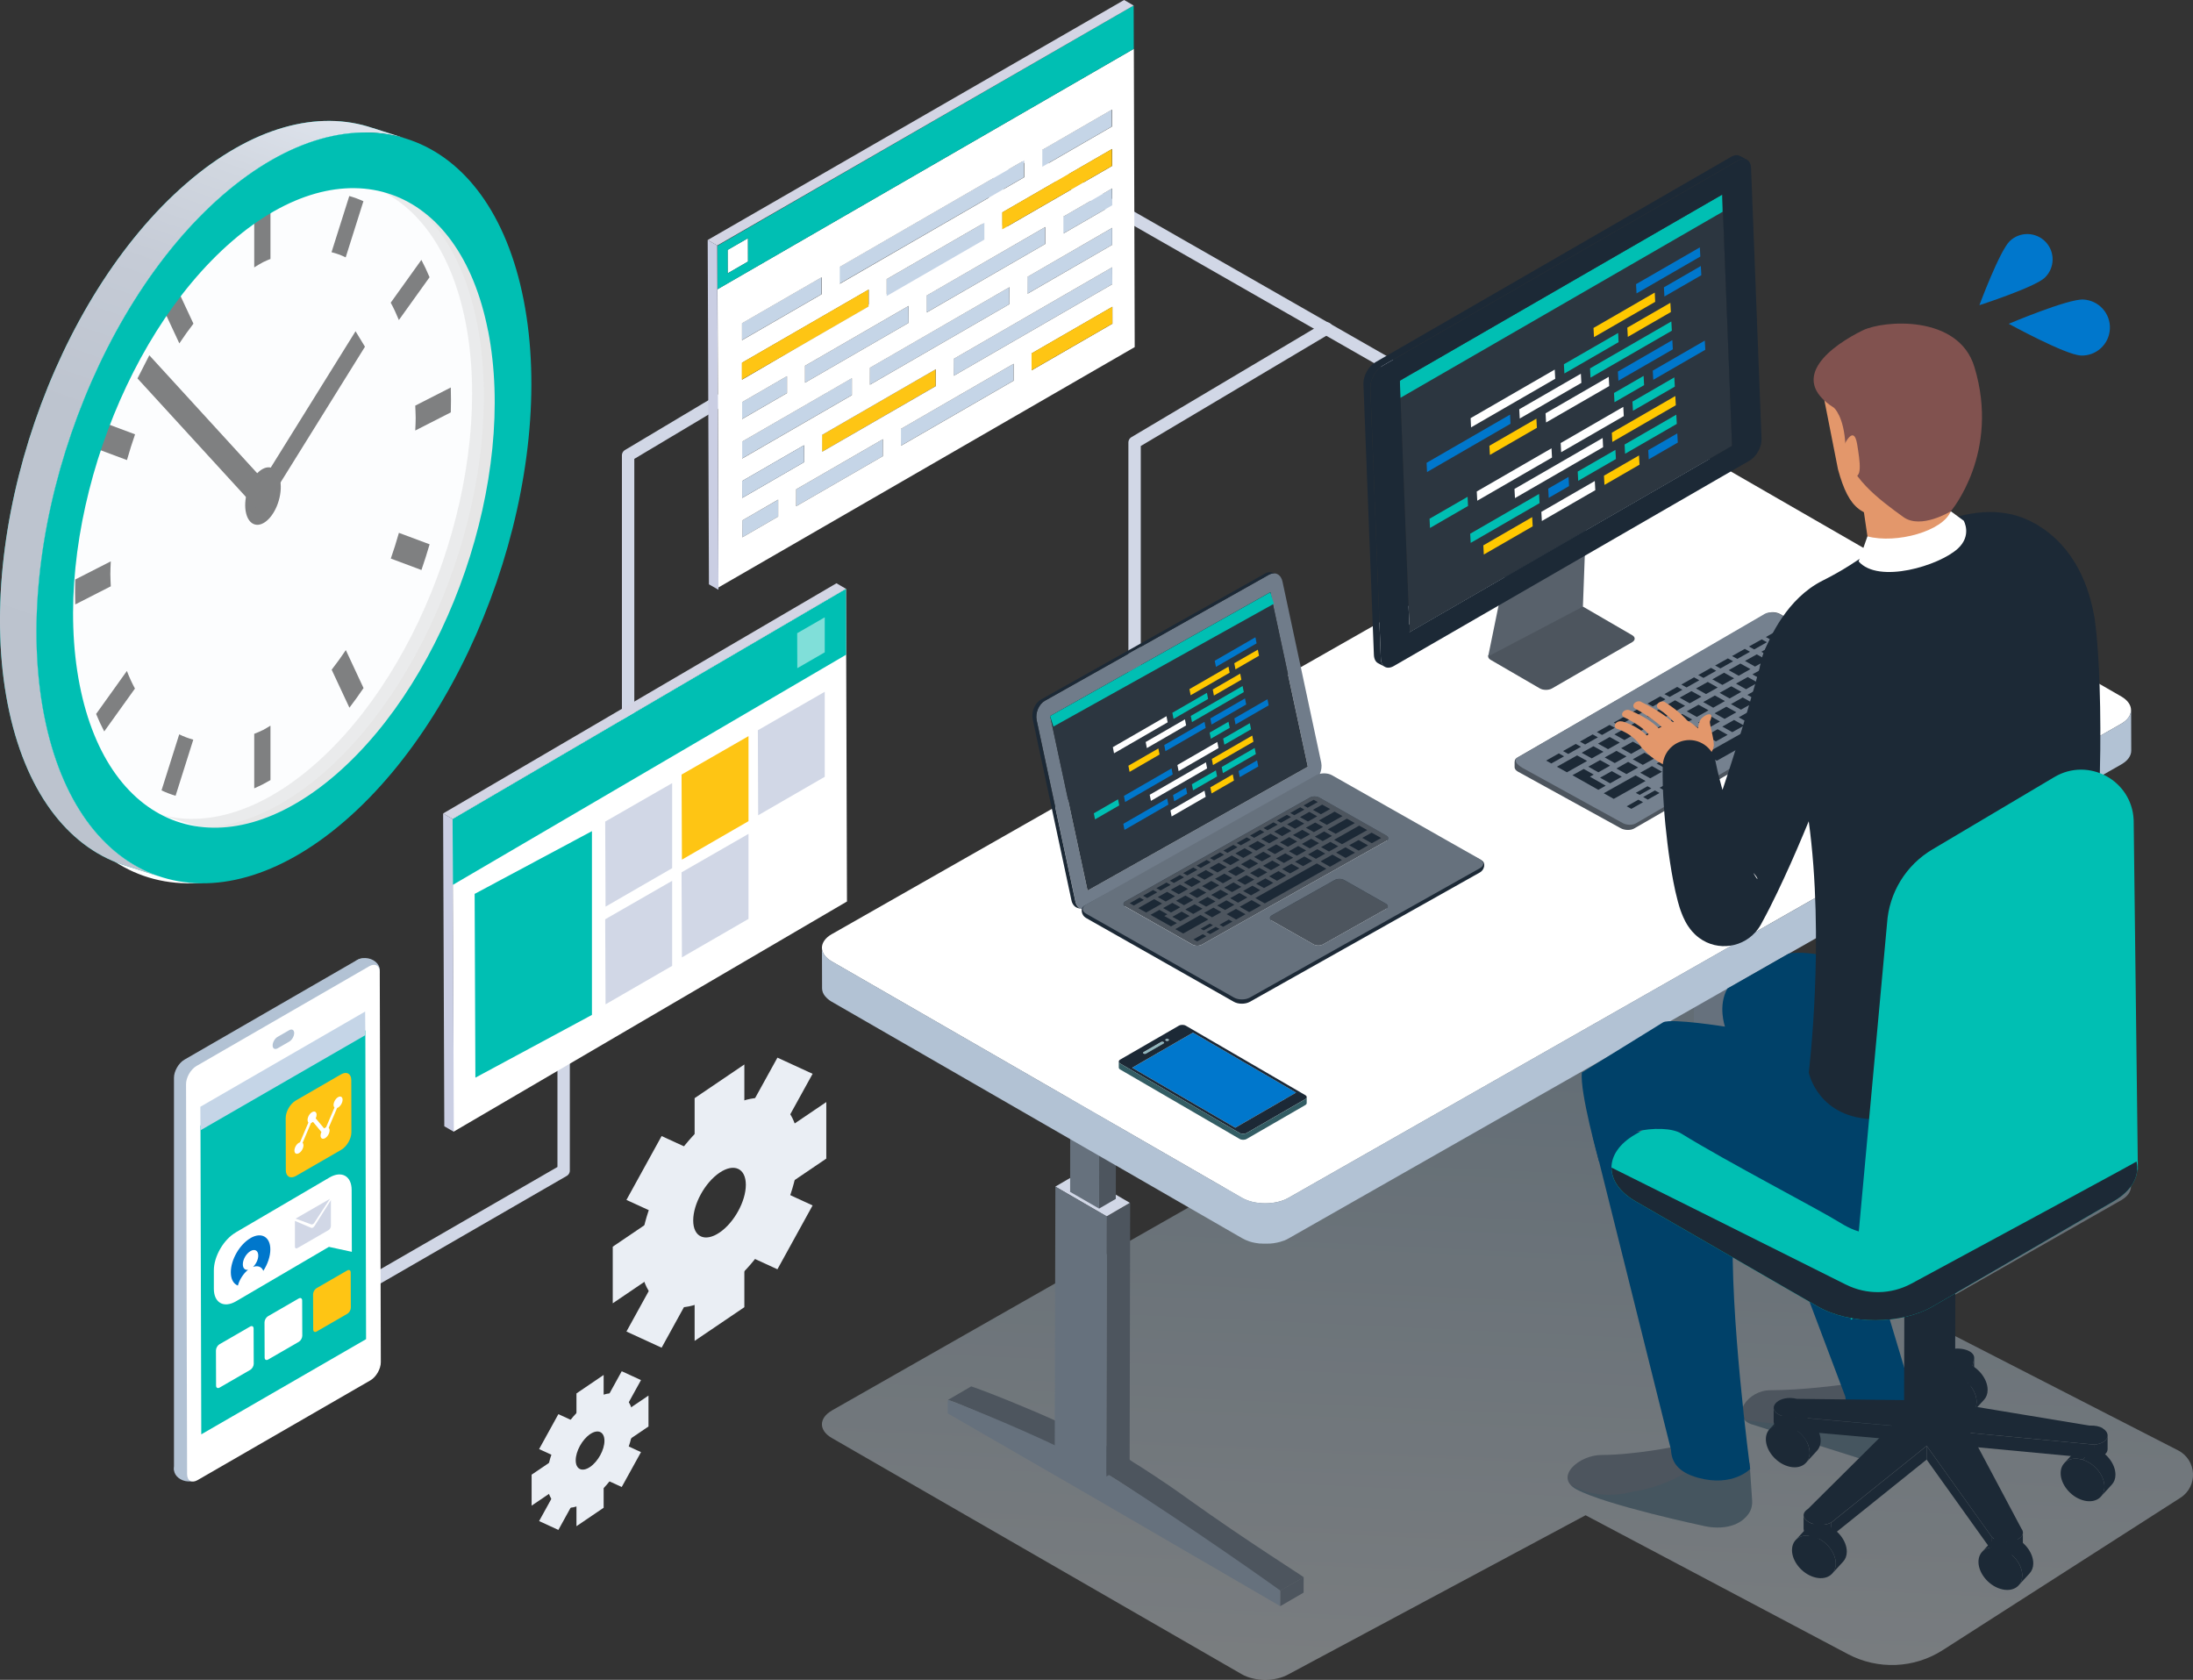 <?xml version="1.0" encoding="UTF-8"?><svg xmlns="http://www.w3.org/2000/svg" xmlns:xlink="http://www.w3.org/1999/xlink" viewBox="0 0 354.1 271.21"><rect x="0" y="0" width="354.1" height="271.21" fill="#333333" stroke="none"/><defs><style>.cls-1{fill:#1c2936;}.cls-2{fill:#81524f;}.cls-3{fill:#90b7be;}.cls-4,.cls-5{fill:#fff;}.cls-6{fill:url(#_名称未設定グラデーション_13);}.cls-7{fill:#335362;}.cls-8{fill:#cacee3;}.cls-9{fill:#00bfb3;}.cls-10{fill:#e3976b;}.cls-11{fill:url(#_名称未設定グラデーション_114);}.cls-11,.cls-12{mix-blend-mode:multiply;}.cls-13{isolation:isolate;}.cls-14{fill:#4d4d4d;}.cls-15{fill:#2c3640;}.cls-5{opacity:.5;}.cls-16{fill:#004169;}.cls-17{fill:none;stroke:#d1d7e6;stroke-linecap:round;stroke-linejoin:round;stroke-width:2px;}.cls-18{fill:#335d64;}.cls-19{fill:#707c8a;}.cls-20{fill:#ffc800;}.cls-21{fill:#e6e6e6;}.cls-22{fill:#4d555e;}.cls-23{fill:#d1d7e6;}.cls-24{opacity:.4;}.cls-25{opacity:.3;}.cls-26{fill:#00586c;opacity:.1;}.cls-27{fill:#b2c2d4;}.cls-28{fill:#58616b;}.cls-29{fill:#07c;}.cls-30{fill:#d3d5e4;}.cls-31{fill:#c5d5e7;}.cls-32{fill:#66717d;}.cls-33{fill:#fec514;}.cls-34{fill:#eaeef4;}.cls-35{fill:#f5f9fc;}.cls-36{fill:#75818f;}</style><linearGradient id="_名称未設定グラデーション_114" x1="-2676.17" y1="3294.94" x2="-2550.44" y2="3294.94" gradientTransform="translate(2294.28 3616.36) rotate(108.94)" gradientUnits="userSpaceOnUse"><stop offset="0" stop-color="#dfe4ed"/><stop offset=".11" stop-color="#d1d7e0"/><stop offset=".26" stop-color="#c5cbd6"/><stop offset=".47" stop-color="#bdc4cf"/><stop offset="1" stop-color="#bcc3ce"/></linearGradient><linearGradient id="_名称未設定グラデーション_13" x1="-10.01" y1="323.12" x2="-17.1" y2="169.58" gradientTransform="translate(229.29) rotate(-180) scale(1 -1)" gradientUnits="userSpaceOnUse"><stop offset="0" stop-color="#fff"/><stop offset="1" stop-color="#aac4d8"/></linearGradient></defs><g class="cls-13"><g id="Layer_2"><g id="_イラスト"><g><polyline class="cls-17" points="30.17 224.12 91.01 188.99 91.01 171.06"/><polyline class="cls-17" points="162 37.36 101.42 73.52 101.42 125.91"/><polyline class="cls-17" points="214.2 53.02 183.2 71.44 183.2 123.82"/><g><g><g class="cls-13"><polygon class="cls-4" points="73.07 132.2 73.23 182.72 136.76 145.55 136.6 95.03 73.07 132.2"/></g><polygon class="cls-9" points="73.08 132.22 73.11 142.87 136.63 105.7 136.6 95.06 73.08 132.22"/></g><g><polygon class="cls-23" points="122.42 131.63 133.17 125.42 133.17 111.69 122.37 117.9 122.42 131.63"/><polygon class="cls-5" points="128.74 107.88 133.17 105.32 133.17 99.67 128.72 102.23 128.74 107.88"/><polygon class="cls-33" points="110.11 138.79 120.86 132.58 120.86 118.85 110.05 125.06 110.11 138.79"/><polygon class="cls-4" points="122.42 147.4 133.17 141.19 133.17 127.46 122.37 133.67 122.42 147.4"/><polygon class="cls-23" points="110.11 154.57 120.86 148.36 120.86 134.63 110.05 140.84 110.11 154.57"/><polygon class="cls-23" points="97.78 146.38 108.53 140.17 108.53 126.44 97.72 132.65 97.78 146.38"/><polygon class="cls-9" points="76.76 173.99 95.58 163.86 95.58 134.19 76.64 144.32 76.76 173.99"/><polygon class="cls-23" points="97.78 162.15 108.53 155.94 108.53 142.21 97.72 148.42 97.78 162.15"/></g></g><polyline class="cls-17" points="267.75 83.71 162.76 23.67 159.1 38.29"/><g><path class="cls-4" d="M33.7,31.49C12.34,49.99-.58,87.69,4.86,115.53c5.44,27.85,27.23,35.48,48.59,16.98,21.34-18.49,34.28-56.2,28.84-84.04-5.44-27.85-27.24-35.47-48.59-16.98Z"/><g><ellipse class="cls-14" cx="42.47" cy="80.09" rx="4.77" ry="2.65" transform="translate(-46.3 98.5) rotate(-73.78)"/><g><path class="cls-14" d="M42.47,42.33c.41-.21,.8-.35,1.2-.52v-8.79c-.4,.18-.8,.36-1.2,.57-.48,.24-.95,.51-1.42,.78v8.8c.47-.28,.94-.59,1.42-.84Z"/><path class="cls-14" d="M42.47,117.86c-.48,.25-.95,.42-1.42,.62v8.8c.47-.21,.95-.43,1.42-.67,.4-.21,.8-.43,1.2-.66v-8.79c-.4,.23-.8,.5-1.2,.71Z"/><polygon class="cls-14" points="22.2 61.1 41.42 82.1 43.32 78.36 24.11 57.36 22.2 61.1"/><polygon class="cls-14" points="57.41 53.48 41.63 78.85 43.15 81.35 58.93 55.98 57.41 53.48"/><path class="cls-14" d="M31.23,52.25l-2.86-6.13c-.78,1.02-1.53,2.09-2.27,3.19l2.86,6.13c.73-1.11,1.49-2.16,2.27-3.18Z"/><path class="cls-14" d="M53.55,108.12l2.87,6.14c.78-1.02,1.54-2.08,2.28-3.17l-2.86-6.13c-.73,1.1-1.5,2.15-2.28,3.16Z"/><path class="cls-14" d="M21.8,70.12l-4.95-1.85c-.47,1.37-.91,2.76-1.31,4.16l4.96,1.85c.4-1.4,.83-2.79,1.31-4.16Z"/><path class="cls-14" d="M63.1,90.18l4.95,1.85c.47-1.37,.91-2.75,1.32-4.15l-4.96-1.85c-.4,1.4-.83,2.79-1.31,4.16Z"/><path class="cls-14" d="M17.82,92.7c0-.69,.04-1.38,.07-2.07l-5.74,2.93c-.02,.69-.03,1.37-.03,2.06s.01,1.32,.03,1.97l5.74-2.93c-.02-.65-.07-1.28-.07-1.95Z"/><path class="cls-14" d="M67.12,67.49c0,.67-.04,1.34-.07,2.02l5.74-2.93c.02-.67,.03-1.33,.03-2s-.01-1.36-.03-2.02l-5.74,2.93c.02,.67,.07,1.32,.07,2.01Z"/><path class="cls-14" d="M20.48,108.34l-4.96,6.93c.4,.99,.84,1.93,1.31,2.82l4.96-6.92c-.48-.88-.91-1.83-1.3-2.83Z"/><path class="cls-14" d="M64.4,51.68l4.96-6.92c-.41-.98-.85-1.91-1.32-2.8l-4.95,6.91c.48,.87,.91,1.82,1.32,2.81Z"/><path class="cls-14" d="M28.94,118.56l-2.86,9.05c.74,.35,1.49,.64,2.27,.87l2.86-9.06c-.78-.22-1.54-.49-2.27-.86Z"/><path class="cls-14" d="M55.82,41.55l2.86-9.06c-.74-.34-1.5-.62-2.28-.84l-2.87,9.07c.79,.2,1.55,.47,2.28,.83Z"/></g></g><g><path class="cls-21" d="M75.17,52.01c4.64,23.72-6.37,55.84-24.56,71.59-9.04,7.83-18.17,10.16-25.63,7.63l5.89,1.88c7.47,2.54,16.6,.2,25.63-7.63,18.18-15.75,29.19-47.87,24.56-71.59-2.33-11.94-8.19-19.51-15.76-22.08l-5.89-1.88c7.56,2.57,13.42,10.14,15.76,22.08Z"/><g><path class="cls-9" d="M60.17,20.67c-8.77-2.98-19.48-.24-30.09,8.95C8.72,48.11-4.2,85.81,1.24,113.66c2.74,14.02,9.62,22.91,18.5,25.93l5.89,1.88c-8.88-3.02-15.76-11.91-18.5-25.93C1.69,87.69,14.61,49.99,35.97,31.49c10.6-9.18,21.32-11.93,30.09-8.95l-5.89-1.88Z"/><path class="cls-11" d="M60.17,20.67c-8.77-2.98-19.48-.24-30.09,8.95C8.72,48.11-4.2,85.81,1.24,113.66c2.74,14.02,9.62,22.91,18.5,25.93l5.89,1.88c-8.88-3.02-15.76-11.91-18.5-25.93C1.69,87.69,14.61,49.99,35.97,31.49c10.6-9.18,21.32-11.93,30.09-8.95l-5.89-1.88Z"/></g><g class="cls-25"><path class="cls-35" d="M35.12,37.65C16.66,53.64,5.51,86.11,10.22,110.19c4.71,24.09,23.49,30.64,41.94,14.66,18.45-15.99,29.6-48.46,24.89-72.55-4.71-24.08-23.49-30.63-41.94-14.64Z"/></g><path class="cls-9" d="M35.97,31.49C14.61,49.99,1.69,87.69,7.13,115.53c5.44,27.85,27.23,35.48,48.59,16.98,21.34-18.49,34.28-56.2,28.84-84.04-5.44-27.85-27.24-35.47-48.59-16.98Zm42.85,21.95c4.64,23.72-6.37,55.84-24.56,71.59-18.19,15.76-36.76,9.26-41.4-14.46-4.64-23.72,6.38-55.83,24.57-71.59,18.18-15.75,36.74-9.26,41.38,14.46Z"/></g></g><g><g class="cls-24"><path class="cls-6" d="M134.3,227.75c-2.1,1.21-2.12,3.18-.02,4.4l66.21,38.15c2.09,1.22,5.49,1.22,7.6,0l47.93-25.66,42.36,22.42c4.85,2.56,10.7,2.32,15.31-.64l38.38-24.6c2.87-1.84,2.66-6.09-.37-7.65l-42.17-21.62,32.97-18.77c2.1-1.21,2.12-3.18,.03-4.4l-66.21-38.15c-2.09-1.22-5.49-1.22-7.6,0l-134.42,76.51Z"/></g><g><g><path class="cls-22" d="M175.58,236.08s-.04-.02-.06-.03c-1.39-.74-20.53-9.63-22.45-10.03,.93-.54,1.87-1.09,2.8-1.63,.21-.12,.43-.25,.64-.37,.09-.05,.21-.16,.31-.18,.19-.04,18.33,6.75,25.99,12.12,.29,.2,0,0,1.21,.76h0c.19,.12,.39,.25,.59,.38,.37,.24,.75,.48,1.12,.73,.09,.06,.18,.12,.27,.17,.08,.05,.16,.1,.24,.16,.88,.58,1.74,1.15,2.47,1.65,1.18,.81,2.28,1.59,3.33,2.35,9.33,6.67,18.18,12.21,18.47,12.49h0s-1,.58-1,.58l-2.77,1.61h0s0,0,0,0h0c-.08-.08-12.74-8.12-13.97-9.09-1.11-.88-2.36-1.84-3.74-2.85-.25-.18-.5-.36-.75-.55-1.93-1.38-3.89-2.74-5.79-4-.08-.05-.16-.11-.24-.16-.09-.06-.17-.11-.26-.17-.38-.25-.76-.49-1.13-.73-.2-.12-.39-.25-.58-.37-1.33-.84-2.72-1.69-4.16-2.53,0,0-.02,0-.03-.01-.13-.02-.37-.2-.49-.28Z"/><path class="cls-32" d="M176.09,236.37c1.44,.84,2.83,1.69,4.16,2.53,11.51,7.27,26.11,17.57,26.47,17.92v2.5s-30.66-17.83-30.66-17.83l-23.02-13.29v-2.19c.38,.08,9.8,3.72,18.87,8.08,1.36,.65,2.72,1.46,4.16,2.28Z"/><polygon class="cls-22" points="206.73 256.81 210.5 254.63 210.49 257.13 206.72 259.32 206.73 256.81"/><g><polygon class="cls-22" points="178.73 196.39 182.49 194.2 182.4 236.2 178.63 238.39 178.73 196.39"/><polygon class="cls-23" points="170.4 191.58 174.16 189.39 182.44 194.2 178.68 196.39 170.4 191.58"/><path class="cls-32" d="M178.73,196.39l-.1,42c-1.33-.84-2.72-1.69-4.16-2.53-1.44-.82-2.83-1.58-4.16-2.28l.1-42,.91,.53,6.51,3.76,.91,.52Z"/><g><polygon class="cls-23" points="172.84 154.41 175.55 152.84 180.23 155.54 177.52 157.11 172.84 154.41"/><polygon class="cls-22" points="177.52 157.11 180.23 155.54 180.17 193.56 177.47 195.13 177.52 157.11"/><polygon class="cls-32" points="177.52 157.11 177.47 195.13 172.79 192.43 172.84 154.41 177.52 157.11"/></g></g><path class="cls-22" d="M278.75,177.13s-.04-.02-.06-.03c-1.39-.74-20.53-9.63-22.45-10.03,.93-.54,1.87-1.09,2.8-1.63,.21-.12,.43-.25,.64-.37,.09-.05,.21-.16,.31-.18,.19-.04,18.33,6.75,25.99,12.12,.29,.2,0,0,1.21,.76h0c.19,.12,.39,.25,.59,.38,.37,.24,.75,.48,1.12,.73,.09,.06,.18,.12,.27,.17,.08,.05,.16,.1,.24,.16,.88,.58,1.74,1.15,2.47,1.65,1.18,.81,2.28,1.59,3.33,2.35,9.33,6.67,18.18,12.21,18.47,12.49h0s-1,.58-1,.58l-2.77,1.61h0s0,0,0,0h0c-.08-.08-12.74-8.12-13.97-9.09-1.11-.88-2.36-1.84-3.74-2.85-.25-.18-.5-.36-.75-.55-1.93-1.38-3.89-2.74-5.79-4-.08-.05-.16-.11-.24-.16-.09-.06-.17-.11-.26-.17-.38-.25-.76-.49-1.13-.73-.2-.12-.39-.25-.58-.37-1.33-.84-2.72-1.69-4.16-2.53,0,0-.02,0-.03-.01-.13-.02-.37-.2-.49-.28Z"/><path class="cls-32" d="M279.27,177.42c1.44,.84,2.83,1.69,4.16,2.53,11.51,7.27,26.11,17.57,26.47,17.92v2.5s-30.66-17.83-30.66-17.83l-23.02-13.29v-2.19c.38,.08,9.8,3.72,18.87,8.08,1.36,.65,2.72,1.46,4.16,2.28Z"/><polygon class="cls-22" points="309.91 197.86 313.67 195.68 313.66 198.18 309.9 200.37 309.91 197.86"/><g><polygon class="cls-22" points="281.9 137.44 285.67 135.25 285.57 177.25 281.81 179.44 281.9 137.44"/><polygon class="cls-23" points="273.58 132.63 277.34 130.44 285.62 135.25 281.86 137.44 273.58 132.63"/><path class="cls-32" d="M281.9,137.44l-.1,42c-1.33-.84-2.72-1.69-4.16-2.53-1.44-.82-2.83-1.58-4.16-2.28l.1-42,.91,.53,6.51,3.76,.91,.52Z"/><g><polygon class="cls-22" points="280.7 98.16 283.4 96.59 283.35 134.61 280.64 136.18 280.7 98.16"/><polygon class="cls-32" points="280.7 98.16 280.64 136.18 275.97 133.48 276.02 95.46 280.7 98.16"/></g></g></g><g><path class="cls-4" d="M134.3,150.82c-2.1,1.21-2.12,3.18-.02,4.4l66.21,38.15c2.09,1.22,5.49,1.22,7.6,0l134.42-76.51c2.1-1.21,2.12-3.18,.03-4.4l-66.21-38.15c-2.09-1.22-5.49-1.22-7.6,0l-134.42,76.51Z"/><path class="cls-27" d="M344.09,114.64c0,.8-.53,1.6-1.59,2.22l-134.42,76.51c-.13,.07-.26,.14-.39,.21-.05,.02-.09,.04-.14,.06-.09,.04-.18,.08-.27,.12-.19,.07-.38,.14-.58,.19-.06,.02-.12,.03-.18,.05-.11,.03-.22,.06-.33,.08-.07,.02-.15,.03-.22,.04-.09,.02-.19,.03-.29,.05-.08,.01-.16,.02-.24,.03-.09,.01-.18,.02-.27,.03-.08,0-.16,.01-.25,.02-.09,0-.18,.01-.27,.01-.08,0-.16,0-.25,0-.1,0-.2,0-.29,0-.08,0-.16,0-.23,0-.12,0-.24-.01-.36-.02-.06,0-.13,0-.19-.02-.21-.02-.41-.05-.61-.09-.07-.01-.13-.03-.2-.04-.1-.02-.2-.04-.3-.06-.07-.02-.14-.04-.21-.06-.09-.03-.19-.05-.28-.08-.05-.02-.1-.04-.15-.05-.14-.05-.29-.1-.42-.16-.05-.02-.1-.04-.15-.07-.18-.08-.35-.16-.51-.26l-66.21-38.15c-.07-.04-.14-.09-.2-.13-.07-.04-.13-.09-.19-.13-.05-.04-.1-.08-.15-.12-.06-.05-.11-.09-.17-.14-.03-.03-.06-.06-.09-.09-.08-.08-.16-.16-.23-.24-.03-.04-.06-.07-.09-.11-.05-.06-.09-.12-.13-.19-.02-.04-.05-.08-.07-.12-.03-.06-.05-.11-.08-.17-.02-.04-.04-.09-.06-.13-.02-.05-.03-.11-.05-.16-.01-.05-.03-.09-.03-.14-.01-.06-.01-.11-.02-.17,0-.05-.01-.1-.01-.16l.02,6.54s0,.03,0,.05c0,.04,0,.07,.01,.11,0,.06,0,.11,.02,.17,0,0,0,.02,0,.03,0,.04,.02,.07,.03,.11,.01,.05,.03,.11,.05,.16,0,.01,0,.02,0,.03,.01,.03,.03,.06,.05,.1,.02,.06,.05,.11,.08,.17,0,.01,.01,.03,.02,.04,.02,.03,.04,.05,.05,.08,.04,.06,.08,.13,.13,.19,.01,.02,.02,.04,.04,.05,.01,.02,.03,.04,.05,.05,.07,.08,.15,.16,.23,.25,.02,.02,.03,.04,.06,.06,.01,0,.02,.02,.03,.03,.05,.05,.11,.09,.17,.14,.05,.04,.1,.08,.15,.12,.06,.04,.13,.09,.19,.13,.05,.03,.09,.06,.14,.09,.02,.01,.04,.03,.07,.04l66.21,38.15c.16,.09,.33,.18,.51,.26,.05,.02,.1,.04,.15,.07,.14,.06,.28,.11,.42,.16,.03,.01,.06,.03,.09,.04,.02,0,.04,.01,.06,.02,.09,.03,.18,.05,.28,.08,.07,.02,.14,.04,.21,.06,.1,.02,.2,.04,.3,.06,.06,.01,.12,.03,.17,.04,0,0,.02,0,.03,0,.2,.04,.4,.06,.61,.09,.02,0,.03,0,.05,0,.05,0,.1,0,.15,0,.12,.01,.24,.02,.36,.02,.03,0,.06,0,.09,0,.05,0,.1,0,.15,0,.1,0,.2,0,.29,0,.04,0,.07,0,.11,0,.05,0,.09,0,.14,0,.09,0,.18,0,.27-.01,.04,0,.08,0,.12,0,.04,0,.08-.01,.13-.01,.09,0,.18-.02,.27-.03,.04,0,.08,0,.13-.01,.04,0,.08-.01,.11-.02,.1-.01,.19-.03,.28-.05,.04,0,.09-.01,.13-.02,.03,0,.06-.02,.09-.02,.11-.02,.22-.05,.33-.08,.05-.01,.09-.02,.14-.03,.02,0,.03-.01,.05-.02,.2-.06,.39-.12,.58-.19,0,0,.02,0,.03,0,.08-.03,.16-.07,.24-.11,.05-.02,.09-.04,.14-.06,.14-.06,.27-.13,.39-.21l134.42-76.51c1.06-.61,1.59-1.41,1.59-2.22l-.02-6.54Z"/></g></g><g><path class="cls-22" d="M244.58,122.98s0-.01,0-.02c-.02-.23,.1-.46,.39-.63l40.28-23.26c.58-.33,1.57-.3,2.21,.08l16.55,9.62c.36,.21,.53,.48,.52,.74,0,.01,0,.03,0,.04,0,0,0-.01,0-.02v.41c0,.21-.13,.42-.4,.57l-40.28,23.26c-.58,.33-1.57,.3-2.21-.08l-16.55-9.11c-.35-.2-.53-.46-.53-.71v-.92s0,.02,0,.02Z"/><path class="cls-36" d="M245.55,122.01l39.45-22.93c.56-.32,1.88-.22,2.51,.15l16.15,9.39c1.37,.7,.34,1.14,.08,1.29l-39.61,23.03c-.56,.32-1.53,.29-2.16-.08l-16.15-8.89c-2.11-1.28-.56-1.79-.27-1.96Z"/><polygon class="cls-1" points="288.03 102.16 285.97 103.31 285.13 102.85 287.19 101.69 288.03 102.16"/><polygon class="cls-1" points="285.3 103.69 283.25 104.85 282.4 104.38 284.46 103.23 285.3 103.69"/><polygon class="cls-1" points="282.57 105.23 280.52 106.38 279.67 105.92 281.73 104.76 282.57 105.23"/><polygon class="cls-1" points="285.28 106.55 283.38 107.62 281.76 106.71 283.66 105.65 285.28 106.55"/><polygon class="cls-1" points="289.12 107.23 287.23 108.3 285.61 107.39 287.5 106.33 289.12 107.23"/><polygon class="cls-1" points="274.21 108.99 276.27 107.83 277.11 108.3 275.06 109.45 274.21 108.99"/><polygon class="cls-1" points="286.47 108.72 284.58 109.79 282.96 108.88 284.85 107.82 286.47 108.72"/><polygon class="cls-1" points="290.93 109.06 289.04 110.12 287.42 109.22 289.31 108.15 290.93 109.06"/><path class="cls-1" d="M297.1,109.47l1.87-1.05s.07-.01,.08,0l1.89,1.07-1.87,1.05s-.06,.01-.08,0l-1.89-1.07Z"/><polygon class="cls-1" points="274.38 109.83 272.33 110.99 271.48 110.52 273.54 109.36 274.38 109.83"/><polygon class="cls-1" points="277.36 111 275.47 112.06 273.85 111.16 275.75 110.1 277.36 111"/><polygon class="cls-1" points="292.21 111.18 290.32 112.25 288.7 111.35 290.59 110.28 292.21 111.18"/><polygon class="cls-1" points="281.17 111.7 279.28 112.77 277.66 111.86 279.55 110.8 281.17 111.7"/><path class="cls-1" d="M291.77,112.46l1.87-1.05s.07-.01,.08,0l1.89,1.07-1.87,1.05s-.07,.01-.08,0l-1.89-1.07Z"/><polygon class="cls-1" points="275.01 113.35 276.9 112.29 278.52 113.19 276.63 114.26 275.01 113.35"/><polygon class="cls-1" points="272.09 113.96 270.2 115.03 268.58 114.13 270.47 113.06 272.09 113.96"/><polygon class="cls-1" points="286.91 114.16 285.02 115.23 283.4 114.33 285.29 113.26 286.91 114.16"/><path class="cls-1" d="M288.58,114.26l2.39-1.35s.07-.01,.08,0l1.89,1.07-2.39,1.35s-.07,.01-.08,0l-1.89-1.07Z"/><polygon class="cls-1" points="263.3 115.13 265.35 113.97 266.2 114.44 264.14 115.59 263.3 115.13"/><polygon class="cls-1" points="275.87 114.68 273.98 115.75 272.36 114.84 274.26 113.78 275.87 114.68"/><polygon class="cls-1" points="265.94 115.61 267.83 114.54 269.45 115.45 267.56 116.51 265.94 115.61"/><polygon class="cls-1" points="269.71 116.33 271.61 115.27 273.23 116.17 271.33 117.24 269.71 116.33"/><polygon class="cls-1" points="263.3 117.09 265.2 116.03 266.82 116.93 264.92 118 263.3 117.09"/><polygon class="cls-1" points="281.61 117.15 279.71 118.21 278.1 117.31 279.99 116.24 281.61 117.15"/><polygon class="cls-1" points="257.84 118.19 259.89 117.04 260.74 117.5 258.68 118.66 257.84 118.19"/><polygon class="cls-1" points="270.58 117.66 268.68 118.73 267.06 117.82 268.96 116.76 270.58 117.66"/><polygon class="cls-1" points="260.67 118.57 262.56 117.51 264.18 118.41 262.29 119.48 260.67 118.57"/><polygon class="cls-1" points="278.96 118.64 277.06 119.7 275.45 118.8 277.34 117.73 278.96 118.64"/><polygon class="cls-1" points="258.01 119.04 255.95 120.2 255.11 119.73 257.16 118.57 258.01 119.04"/><polygon class="cls-1" points="264.41 119.31 266.31 118.25 267.93 119.15 266.03 120.22 264.41 119.31"/><polygon class="cls-1" points="272.44 119.46 270.55 120.52 268.93 119.62 270.82 118.55 272.44 119.46"/><polygon class="cls-1" points="258.03 120.06 259.92 118.99 261.54 119.9 259.65 120.96 258.03 120.06"/><polygon class="cls-1" points="276.31 120.13 274.41 121.19 272.79 120.29 274.69 119.22 276.31 120.13"/><polygon class="cls-1" points="255.28 120.57 253.22 121.73 252.38 121.26 254.43 120.11 255.28 120.57"/><polygon class="cls-1" points="265.28 120.64 263.38 121.71 261.76 120.8 263.66 119.74 265.28 120.64"/><polygon class="cls-1" points="266.28 121.1 268.18 120.04 269.8 120.94 267.9 122.01 266.28 121.1"/><polygon class="cls-1" points="255.39 121.54 257.29 120.48 258.91 121.38 257.01 122.44 255.39 121.54"/><polygon class="cls-1" points="273.66 121.62 271.76 122.68 270.14 121.78 272.04 120.71 273.66 121.62"/><polygon class="cls-1" points="259.11 122.29 261.01 121.23 262.63 122.13 260.73 123.2 259.11 122.29"/><polygon class="cls-1" points="271.01 123.11 269.11 124.17 267.49 123.27 269.39 122.2 271.01 123.11"/><polygon class="cls-1" points="271.8 123.43 271.92 123.63 271.92 123.63 271.8 123.43"/><path class="cls-1" d="M272.1,123.52l2.39-1.35s.06-.01,.08,0l1.89,1.07-2.39,1.35s-.07,.01-.08,0l-1.89-1.07Z"/><polygon class="cls-1" points="259.98 123.62 258.08 124.69 256.46 123.78 258.36 122.72 259.98 123.62"/><polygon class="cls-1" points="268.36 124.6 266.46 125.66 264.84 124.76 266.74 123.69 268.36 124.6"/><polygon class="cls-1" points="269.14 124.93 269.25 125.13 269.25 125.13 269.14 124.93"/><path class="cls-1" d="M269.43,125.02l1.87-1.05s.07-.01,.08,0l1.89,1.07-1.87,1.05s-.07,.01-.08,0l-1.89-1.07Z"/><polygon class="cls-1" points="261.87 125.4 259.98 126.47 258.36 125.56 260.25 124.5 261.87 125.4"/><polygon class="cls-1" points="253.9 125.16 255.72 124.15 257.34 125.06 256.72 125.4 259.27 126.85 258.08 127.52 253.9 125.16"/><polygon class="cls-1" points="267.97 127.19 269.86 126.13 270.61 126.54 268.72 127.6 267.97 127.19"/><polygon class="cls-1" points="265.71 126.09 260.57 128.98 258.95 128.07 264.09 125.19 265.71 126.09"/><polygon class="cls-1" points="266.06 129.1 265.32 128.68 267.21 127.62 267.96 128.03 266.06 129.1"/><polygon class="cls-1" points="290.55 103.58 288.66 104.65 287.04 103.75 288.93 102.68 290.55 103.58"/><polygon class="cls-1" points="284.4 105.23 286.29 104.16 287.91 105.07 286.02 106.13 284.4 105.23"/><polygon class="cls-1" points="276.94 107.45 279 106.3 279.84 106.76 277.79 107.92 276.94 107.45"/><polygon class="cls-1" points="295.59 106.44 291.68 108.64 290.06 107.73 293.97 105.54 295.59 106.44"/><polygon class="cls-1" points="279.13 108.2 281.02 107.13 282.64 108.03 280.74 109.1 279.13 108.2"/><polygon class="cls-1" points="298.1 107.87 292.97 110.76 291.35 109.86 296.49 106.97 298.1 107.87"/><polygon class="cls-1" points="283.82 110.21 281.93 111.28 280.31 110.37 282.2 109.31 283.82 110.21"/><path class="cls-1" d="M294.43,110.97l1.87-1.05s.07-.01,.08,0l1.89,1.07-1.87,1.05s-.07,.01-.08,0l-1.89-1.07Z"/><polygon class="cls-1" points="271.65 111.37 269.6 112.52 268.75 112.06 270.81 110.9 271.65 111.37"/><polygon class="cls-1" points="285.65 112.03 283.76 113.09 282.14 112.19 284.03 111.13 285.65 112.03"/><polygon class="cls-1" points="271.21 112.64 273.11 111.58 274.73 112.48 272.83 113.55 271.21 112.64"/><polygon class="cls-1" points="289.56 112.67 287.67 113.74 286.05 112.84 287.94 111.77 289.56 112.67"/><polygon class="cls-1" points="279.49 113.68 281.39 112.61 283.01 113.51 281.11 114.58 279.49 113.68"/><polygon class="cls-1" points="276.85 115.16 278.75 114.1 280.37 115 278.47 116.07 276.85 115.16"/><polygon class="cls-1" points="284.26 115.66 282.37 116.72 280.75 115.82 282.64 114.75 284.26 115.66"/><polygon class="cls-1" points="260.57 116.66 262.62 115.5 263.47 115.97 261.41 117.13 260.57 116.66"/><polygon class="cls-1" points="274.21 116.65 276.1 115.58 277.72 116.49 275.83 117.55 274.21 116.65"/><polygon class="cls-1" points="271.57 118.13 273.46 117.07 275.08 117.97 273.19 119.04 271.57 118.13"/><path class="cls-1" d="M275.28,121.73l12.51-7.03s.06-.01,.08,0l1.89,1.07-12.51,7.03s-.07,.01-.08,0l-1.89-1.07Z"/><polygon class="cls-1" points="274.99 121.64 275.1 121.84 275.1 121.84 274.99 121.64"/><polygon class="cls-1" points="249.65 122.8 251.7 121.64 252.55 122.11 250.49 123.26 249.65 122.8"/><polygon class="cls-1" points="263.64 122.59 265.54 121.52 267.16 122.43 265.26 123.49 263.64 122.59"/><polygon class="cls-1" points="251.39 123.79 254.65 121.96 256.27 122.86 253.01 124.69 251.39 123.79"/><polygon class="cls-1" points="265.3 129.52 263.41 130.59 262.66 130.18 264.55 129.11 265.3 129.52"/><polygon class="cls-1" points="276.49 109.68 278.38 108.61 280 109.52 278.11 110.58 276.49 109.68"/><polygon class="cls-1" points="284.78 110.7 286.67 109.64 288.29 110.54 286.4 111.61 284.78 110.7"/><polygon class="cls-1" points="266.02 113.59 268.08 112.43 268.92 112.9 266.87 114.06 266.02 113.59"/><polygon class="cls-1" points="261 124.08 262.89 123.01 264.51 123.91 262.62 124.98 261 124.08"/><polygon class="cls-1" points="266.64 127.28 264.75 128.34 264.13 128.01 266.02 126.94 266.64 127.28"/><polygon class="cls-1" points="293.07 105.01 289.88 106.81 288.26 105.9 291.45 104.11 293.07 105.01"/></g><g><g><path class="cls-19" d="M204.93,92.78c.96-.54,1.93-.03,2.16,1.15l6.25,29.22c.23,1.18-.37,2.57-1.34,3.11l-36.2,20.36c-.97,.54-1.93,.03-2.16-1.15l-6.25-29.22c-.23-1.18,.37-2.58,1.34-3.12l36.2-20.36Zm-29.32,51.01l35.56-20-6.04-28.18-35.56,20,6.04,28.18"/><polygon class="cls-15" points="169.56 115.61 175.61 143.79 211.17 123.79 205.12 95.62 169.56 115.61"/><polygon class="cls-9" points="169.56 115.61 170.1 117.3 205.69 97.48 205.12 95.62 169.56 115.61"/><path class="cls-1" d="M168.08,112.95l36.2-20.36c.39-.22,.78-.27,1.12-.16l.64,.19c-.34-.1-.73-.05-1.12,.16l-36.2,20.36c-.97,.54-1.57,1.94-1.34,3.12l6.25,29.22c.13,.7,.53,1.17,1.03,1.31l-.64-.19c-.5-.15-.9-.61-1.03-1.31l-6.25-29.22c-.23-1.18,.37-2.58,1.34-3.12Z"/></g><path class="cls-1" d="M212.51,125.85c.71-.4,1.85-.4,2.56,0l24.18,13.07c.7,.4,.43,1.54-.28,1.93l-37.17,20.9c-.71,.4-1.85,.4-2.56,0l-23.91-13.56c-.7-.4-.96-1.55-.25-1.95l37.43-20.39Zm-19.97,27.35c.42,.24,1.11,.24,1.53,0l29.77-16.74c.43-.24,.43-.63,0-.87l-10.81-6.13c-.42-.24-1.11-.24-1.53,0l-29.77,16.74c-.43,.24-.43,.63,0,.87l10.81,6.13m19.56-.04c.42,.24,1.11,.24,1.53,0l10.14-5.7c.43-.24,.43-.63,0-.87l-6.73-3.82c-.42-.24-1.11-.24-1.53,0l-10.14,5.7c-.43,.24-.43,.63,0,.87l6.73,3.82"/><g class="cls-13"><g><path class="cls-22" d="M211.51,128.77c.43-.24,1.11-.24,1.53,0l10.81,6.13c.42,.24,.42,.63,0,.87l-29.77,16.74c-.43,.24-1.11,.24-1.53,0l-10.81-6.13c-.42-.24-.42-.63,0-.87l29.77-16.74Z"/><polygon class="cls-1" points="212.78 129.49 211.15 130.41 210.49 130.04 212.11 129.13 212.78 129.49"/><polygon class="cls-1" points="210.62 130.71 208.99 131.62 208.33 131.26 209.95 130.34 210.62 130.71"/><polygon class="cls-1" points="208.46 131.92 206.83 132.84 206.17 132.47 207.79 131.56 208.46 131.92"/><polygon class="cls-1" points="210.6 132.97 209.1 133.81 207.82 133.1 209.32 132.26 210.6 132.97"/><polygon class="cls-1" points="213.65 133.51 212.15 134.35 210.86 133.64 212.36 132.8 213.65 133.51"/><polygon class="cls-1" points="201.85 134.9 203.47 133.98 204.14 134.35 202.51 135.27 201.85 134.9"/><polygon class="cls-1" points="211.55 134.69 210.05 135.53 208.77 134.82 210.27 133.98 211.55 134.69"/><polygon class="cls-1" points="215.08 134.96 213.58 135.8 212.3 135.08 213.8 134.24 215.08 134.96"/><path class="cls-1" d="M219.96,135.28l1.48-.83s.05,0,.07,0l1.5,.85-1.48,.83s-.05,0-.07,0l-1.5-.85Z"/><polygon class="cls-1" points="201.98 135.57 200.35 136.48 199.69 136.11 201.31 135.2 201.98 135.57"/><polygon class="cls-1" points="204.34 136.49 202.84 137.34 201.56 136.62 203.06 135.78 204.34 136.49"/><polygon class="cls-1" points="216.09 136.64 214.59 137.48 213.31 136.77 214.81 135.92 216.09 136.64"/><polygon class="cls-1" points="207.35 137.05 205.86 137.89 204.57 137.18 206.07 136.33 207.35 137.05"/><path class="cls-1" d="M215.74,137.65l1.48-.83s.05-.01,.07,0l1.5,.85-1.48,.83s-.05,0-.07,0l-1.5-.85Z"/><polygon class="cls-1" points="202.48 138.36 203.98 137.51 205.26 138.23 203.76 139.07 202.48 138.36"/><polygon class="cls-1" points="200.17 138.84 198.67 139.68 197.39 138.97 198.89 138.12 200.17 138.84"/><polygon class="cls-1" points="211.9 139 210.4 139.84 209.11 139.13 210.61 138.28 211.9 139"/><path class="cls-1" d="M213.22,139.07l1.89-1.07s.05-.01,.07,0l1.5,.85-1.89,1.07s-.05,0-.07,0l-1.5-.85Z"/><polygon class="cls-1" points="193.21 139.76 194.83 138.84 195.5 139.21 193.87 140.13 193.21 139.76"/><polygon class="cls-1" points="203.16 139.41 201.66 140.25 200.38 139.54 201.88 138.69 203.16 139.41"/><polygon class="cls-1" points="195.3 140.14 196.8 139.3 198.08 140.01 196.58 140.86 195.3 140.14"/><polygon class="cls-1" points="198.28 140.71 199.78 139.87 201.06 140.59 199.56 141.43 198.28 140.71"/><polygon class="cls-1" points="193.21 141.32 194.71 140.47 195.99 141.19 194.49 142.03 193.21 141.32"/><polygon class="cls-1" points="207.7 141.36 206.2 142.2 204.92 141.49 206.42 140.64 207.7 141.36"/><polygon class="cls-1" points="188.89 142.19 190.51 141.27 191.18 141.64 189.55 142.56 188.89 142.19"/><polygon class="cls-1" points="198.97 141.77 197.47 142.61 196.19 141.89 197.69 141.05 198.97 141.77"/><polygon class="cls-1" points="191.13 142.49 192.62 141.65 193.91 142.36 192.41 143.2 191.13 142.49"/><polygon class="cls-1" points="205.6 142.54 204.1 143.38 202.82 142.67 204.32 141.82 205.6 142.54"/><polygon class="cls-1" points="189.02 142.86 187.39 143.77 186.72 143.4 188.35 142.49 189.02 142.86"/><polygon class="cls-1" points="194.09 143.07 195.59 142.23 196.87 142.94 195.37 143.79 194.09 143.07"/><polygon class="cls-1" points="200.44 143.19 198.94 144.03 197.66 143.32 199.16 142.47 200.44 143.19"/><polygon class="cls-1" points="189.04 143.66 190.54 142.82 191.82 143.53 190.32 144.38 189.04 143.66"/><polygon class="cls-1" points="203.5 143.72 202 144.56 200.72 143.85 202.22 143 203.5 143.72"/><polygon class="cls-1" points="186.86 144.07 185.23 144.99 184.57 144.62 186.19 143.7 186.86 144.07"/><polygon class="cls-1" points="194.77 144.12 193.27 144.97 191.99 144.25 193.49 143.41 194.77 144.12"/><polygon class="cls-1" points="195.57 144.49 197.07 143.65 198.35 144.36 196.85 145.21 195.57 144.49"/><polygon class="cls-1" points="186.95 144.84 188.45 143.99 189.73 144.71 188.23 145.55 186.95 144.84"/><polygon class="cls-1" points="201.41 144.9 199.91 145.74 198.63 145.02 200.13 144.18 201.41 144.9"/><polygon class="cls-1" points="189.9 145.43 191.4 144.59 192.68 145.3 191.18 146.15 189.9 145.43"/><polygon class="cls-1" points="199.31 146.08 197.81 146.92 196.53 146.2 198.03 145.36 199.31 146.08"/><polygon class="cls-1" points="199.94 146.33 200.03 146.49 200.03 146.49 199.94 146.33"/><path class="cls-1" d="M200.17,146.41l1.89-1.07s.05-.01,.07,0l1.5,.85-1.89,1.06s-.05,0-.07,0l-1.5-.85Z"/><polygon class="cls-1" points="190.58 146.48 189.08 147.33 187.8 146.61 189.3 145.77 190.58 146.48"/><polygon class="cls-1" points="197.21 147.26 195.71 148.1 194.43 147.38 195.93 146.54 197.21 147.26"/><polygon class="cls-1" points="197.83 147.52 197.92 147.67 197.92 147.67 197.83 147.52"/><path class="cls-1" d="M198.06,147.59l1.48-.83s.05,0,.07,0l1.5,.85-1.48,.83s-.05,0-.07,0l-1.5-.85Z"/><polygon class="cls-1" points="192.08 147.89 190.58 148.73 189.3 148.02 190.8 147.18 192.08 147.89"/><polygon class="cls-1" points="185.77 147.7 187.21 146.9 188.49 147.62 188 147.89 190.02 149.04 189.08 149.57 185.77 147.7"/><polygon class="cls-1" points="196.91 149.31 198.4 148.47 199 148.79 197.5 149.63 196.91 149.31"/><polygon class="cls-1" points="195.11 148.44 191.05 150.72 189.77 150.01 193.83 147.72 195.11 148.44"/><polygon class="cls-1" points="195.4 150.81 194.8 150.49 196.3 149.65 196.9 149.97 195.4 150.81"/><polygon class="cls-1" points="214.78 130.62 213.28 131.47 211.99 130.75 213.49 129.91 214.78 130.62"/><polygon class="cls-1" points="209.91 131.93 211.41 131.08 212.69 131.8 211.19 132.64 209.91 131.93"/><polygon class="cls-1" points="204.01 133.69 205.63 132.77 206.3 133.14 204.67 134.05 204.01 133.69"/><polygon class="cls-1" points="218.76 132.89 215.67 134.62 214.39 133.91 217.48 132.17 218.76 132.89"/><polygon class="cls-1" points="205.73 134.27 207.23 133.43 208.51 134.15 207.01 134.99 205.73 134.27"/><polygon class="cls-1" points="220.76 134.02 216.69 136.3 215.41 135.59 219.47 133.3 220.76 134.02"/><polygon class="cls-1" points="209.45 135.87 207.95 136.71 206.67 136 208.17 135.15 209.45 135.87"/><path class="cls-1" d="M217.85,136.47l1.48-.83s.05,0,.07,0l1.5,.85-1.48,.83s-.05,0-.07,0l-1.5-.85Z"/><polygon class="cls-1" points="199.82 136.78 198.19 137.7 197.53 137.33 199.15 136.41 199.82 136.78"/><polygon class="cls-1" points="210.9 137.31 209.4 138.15 208.12 137.44 209.62 136.59 210.9 137.31"/><polygon class="cls-1" points="199.47 137.79 200.97 136.95 202.25 137.67 200.75 138.51 199.47 137.79"/><polygon class="cls-1" points="213.99 137.82 212.49 138.66 211.21 137.95 212.71 137.1 213.99 137.82"/><polygon class="cls-1" points="206.03 138.61 207.53 137.77 208.81 138.48 207.31 139.33 206.03 138.61"/><polygon class="cls-1" points="203.93 139.79 205.43 138.94 206.72 139.66 205.22 140.5 203.93 139.79"/><polygon class="cls-1" points="209.8 140.18 208.3 141.02 207.02 140.31 208.52 139.46 209.8 140.18"/><polygon class="cls-1" points="191.04 140.97 192.67 140.06 193.34 140.43 191.71 141.34 191.04 140.97"/><polygon class="cls-1" points="201.84 140.96 203.34 140.12 204.63 140.84 203.13 141.68 201.84 140.96"/><polygon class="cls-1" points="199.75 142.14 201.25 141.3 202.53 142.01 201.03 142.85 199.75 142.14"/><path class="cls-1" d="M202.69,144.99l9.9-5.57s.05-.01,.07,0l1.5,.85-9.9,5.57s-.05,.01-.07,0l-1.5-.85Z"/><polygon class="cls-1" points="202.46 144.92 202.55 145.07 202.55 145.07 202.46 144.92"/><polygon class="cls-1" points="182.41 145.83 184.03 144.92 184.7 145.29 183.07 146.2 182.41 145.83"/><polygon class="cls-1" points="193.48 145.67 194.98 144.82 196.26 145.54 194.76 146.38 193.48 145.67"/><polygon class="cls-1" points="183.79 146.62 186.36 145.17 187.64 145.88 185.07 147.33 183.79 146.62"/><polygon class="cls-1" points="194.79 151.15 193.3 152 192.7 151.67 194.2 150.83 194.79 151.15"/><polygon class="cls-1" points="203.65 135.45 205.15 134.6 206.43 135.32 204.93 136.16 203.65 135.45"/><polygon class="cls-1" points="210.21 136.26 211.71 135.42 212.99 136.13 211.49 136.98 210.21 136.26"/><polygon class="cls-1" points="195.37 138.54 196.99 137.63 197.66 138 196.03 138.91 195.37 138.54"/><polygon class="cls-1" points="191.39 146.84 192.89 146 194.17 146.71 192.67 147.56 191.39 146.84"/><polygon class="cls-1" points="195.85 149.38 194.35 150.22 193.87 149.95 195.36 149.11 195.85 149.38"/><polygon class="cls-1" points="216.77 131.76 214.24 133.18 212.96 132.46 215.49 131.04 216.77 131.76"/></g><path class="cls-22" d="M205.37,147.79c-.43,.24-.43,.63,0,.87l6.73,3.82c.42,.24,1.11,.24,1.53,0l10.14-5.7c.43-.24,.43-.63,0-.87l-6.73-3.82c-.42-.24-1.11-.24-1.53,0l-10.14,5.7Z"/><path class="cls-32" d="M212.51,125.16c.71-.4,1.85-.4,2.56,0l23.91,13.56c.7,.4,.7,1.05,0,1.44l-37.17,20.9c-.71,.4-1.85,.4-2.56,0l-23.91-13.56c-.7-.4-.7-1.05,0-1.44l37.17-20.9Zm-19.97,27.35c.42,.24,1.11,.24,1.53,0l29.77-16.74c.43-.24,.43-.63,0-.87l-10.81-6.13c-.42-.24-1.11-.24-1.53,0l-29.77,16.74c-.43,.24-.43,.63,0,.87l10.81,6.13m19.56-.04c.42,.24,1.11,.24,1.53,0l10.14-5.7c.43-.24,.43-.63,0-.87l-6.73-3.82c-.42-.24-1.11-.24-1.53,0l-10.14,5.7c-.43,.24-.43,.63,0,.87l6.73,3.82"/></g></g><g><g><g><path class="cls-10" d="M276.08,119.23s-2.96-2.69-3.6-2.85c-2.43-.62-8.35,2.97-7.67,3.89,2.13,2.93,5.83,4.42,7.75,3.96,1.22-.29,5.72-3.04,3.52-5Z"/><path class="cls-10" d="M263.15,114.68s.1,.04,.27,.11c.17,.07,.4,.17,.67,.3,.55,.26,1.26,.63,1.93,1.06,.34,.21,.66,.44,.96,.67,.14,.12,.28,.24,.41,.35,.12,.12,.24,.23,.35,.34,.1,.11,.19,.22,.27,.32,.08,.09,.14,.19,.19,.26,.1,.15,.16,.24,.16,.24,.24,.36,.04,.84-.44,1.08-.48,.24-1.06,.15-1.29-.2,0,0-.01-.02-.02-.03l-.04-.07s-.04-.06-.1-.17c-.03-.05-.06-.12-.12-.19-.06-.07-.12-.16-.19-.25-.08-.09-.17-.18-.26-.28-.1-.1-.21-.2-.32-.31-.24-.21-.51-.42-.8-.63-.58-.41-1.21-.79-1.7-1.05-.25-.13-.45-.24-.6-.31-.14-.07-.23-.11-.23-.11h-.02c-.35-.18-.42-.56-.16-.87,.25-.3,.72-.42,1.07-.27Z"/><path class="cls-10" d="M264.98,113.32s.1,.05,.29,.14c.18,.09,.44,.22,.74,.38,.6,.32,1.39,.77,2.14,1.26,.38,.25,.74,.51,1.08,.77,.17,.13,.32,.27,.47,.39,.15,.12,.28,.26,.4,.38,.13,.11,.22,.25,.32,.35,.05,.05,.09,.1,.13,.15,.04,.05,.07,.1,.1,.14,.12,.18,.19,.28,.19,.28,.24,.35,.04,.84-.43,1.08-.48,.24-1.06,.15-1.29-.2,0,0,0-.01-.01-.02l-.05-.08s-.04-.07-.11-.19c-.02-.03-.04-.06-.06-.1-.03-.04-.06-.08-.09-.12-.07-.08-.13-.18-.23-.28-.1-.1-.19-.22-.32-.33-.12-.11-.24-.24-.39-.36-.28-.24-.6-.5-.94-.74-.67-.49-1.39-.95-1.95-1.28-.28-.16-.51-.3-.68-.39-.16-.09-.26-.14-.26-.14h-.01c-.34-.19-.38-.58-.11-.88,.27-.29,.75-.39,1.08-.23Z"/><path class="cls-10" d="M268.88,113.39s.08,.05,.23,.15c.14,.09,.34,.23,.58,.39,.47,.33,1.08,.79,1.64,1.29,.28,.25,.55,.52,.8,.77,.12,.13,.23,.26,.34,.39,.1,.13,.2,.25,.29,.37,.08,.12,.16,.23,.22,.33,.07,.1,.11,.19,.16,.27,.08,.15,.13,.24,.13,.24,.2,.37-.04,.85-.54,1.06-.5,.21-1.06,.08-1.25-.29,0,0,0-.02-.01-.03l-.03-.06s-.03-.07-.08-.18c-.03-.06-.05-.13-.1-.21-.05-.08-.1-.17-.16-.27-.07-.1-.14-.2-.22-.32-.09-.11-.18-.23-.27-.35-.2-.24-.42-.49-.67-.73-.48-.48-1.02-.94-1.44-1.27-.21-.16-.39-.3-.51-.39-.12-.09-.2-.14-.2-.14h-.02c-.3-.23-.29-.63,.02-.91,.3-.27,.78-.32,1.09-.13Z"/><path class="cls-10" d="M274.23,118.29s-.23-1.67,.63-2.41c.86-.75,1.28-.53,1.28-.53,0,0,.45,.07-.03,1.08-.2,.42,1.11,4.01,.38,4.33s-2.26-2.46-2.26-2.46Z"/></g><path class="cls-10" d="M261.88,116.46s.03,0,.07,.02c.05,.01,.12,.04,.21,.06,.17,.05,.41,.13,.69,.25,.28,.11,.59,.25,.91,.41,.32,.17,.65,.36,.96,.57,.16,.1,.31,.22,.45,.33,.15,.11,.28,.23,.41,.34,.14,.11,.25,.23,.36,.34,.12,.11,.21,.22,.3,.32,.18,.2,.32,.38,.41,.51,.09,.13,.15,.2,.15,.2,.25,.35,.08,.84-.39,1.09-.47,.26-1.06,.18-1.31-.16,0-.01-.01-.02-.02-.03l-.03-.04s-.04-.06-.11-.17c-.07-.11-.16-.26-.3-.43-.07-.09-.14-.18-.23-.28-.09-.09-.17-.2-.28-.3-.1-.1-.2-.21-.32-.3-.12-.1-.23-.2-.36-.29-.24-.19-.52-.37-.78-.52-.26-.15-.52-.29-.74-.39-.22-.11-.42-.18-.55-.23-.06-.02-.11-.04-.15-.05-.04-.01-.06-.02-.06-.02h-.03c-.38-.13-.52-.5-.31-.83,.2-.32,.65-.48,1.03-.38Z"/></g><g><g><path class="cls-22" d="M270.61,233.53s-6.64,1.37-12.01,1.38c-3.67,0-7.7,3.58-4.05,5.55,4.7,2.54,20.54,5.9,20.54,5.9,0,0,4.93,1.33,7.27-1.99,.43-.61,.6-1.38,.55-2.13l-.41-6.04-11.9-2.68Z"/><path class="cls-26" d="M282.52,236.21l-6.39-1.44c-3.46,3.28-7.9,5.37-12.6,6.08-2.46,.66-4.93,.66-7.39,0-.81-.34-1.63-.69-2.44-1.03,.22,.23,.49,.45,.86,.65,4.7,2.54,20.54,5.9,20.54,5.9,0,0,4.93,1.33,7.27-1.99,.43-.61,.6-1.38,.55-2.13l-.41-6.04Z"/><path class="cls-22" d="M297.15,223.61s-6.1,.84-11.33,.85c-3.58,0-6.45,4.12-3.13,5.45l18.2,5.75s5.79,1.62,8.16-1.78c.36-.52,.46-1.17,.35-1.79l-1.16-6.41-11.08-2.08Z"/><path class="cls-26" d="M308.43,226.81c-8.19,3.69-17.87,3.85-26.77,2.41,.24,.27,.56,.51,1.02,.69l18.2,5.75s5.79,1.62,8.16-1.78c.36-.52,.46-1.17,.35-1.79l-.96-5.29Z"/><path class="cls-16" d="M279.84,197.74c-3.49-.41-9.9-14.22-9.9-14.22,0,0-9.02-2.21-12.77-.11l12.64,50.65c.09,1.83,.95,3.6,4.42,4.54,5.58,1.51,8.37-1.43,8.37-1.43,0,0-3.38-25.26-2.76-39.43Z"/><path class="cls-16" d="M280.26,178.58l17.7,46.9c.13,2.42,2.69,4.01,5.08,4.33,5.2,.7,6.49-2.16,6.49-2.16l-12.85-42.75c-.54,.13-11.98-5.83-16.43-6.32Z"/></g><g><g class="cls-13"><path class="cls-1" d="M333.32,236.22l1.78-1.94c.63-.69,1.72-.94,2.95-.55l-1.78,1.94c-1.23-.38-2.32-.13-2.95,.55Z"/><path class="cls-1" d="M336.27,235.67c1.96,.61,3.53,2.55,3.53,4.36,0,1.8-1.59,2.78-3.55,2.17-1.95-.6-3.52-2.56-3.52-4.35,0-1.81,1.59-2.78,3.54-2.17Z"/><path class="cls-1" d="M340.99,239.7l-1.78,1.94c.37-.4,.58-.95,.59-1.61,0-1.81-1.57-3.75-3.53-4.36l1.78-1.94c1.96,.61,3.53,2.55,3.53,4.36,0,.66-.22,1.21-.59,1.61Z"/></g><g><g class="cls-13"><path class="cls-1" d="M285.72,230.75l1.78-1.94c.63-.69,1.72-.94,2.95-.55l-1.78,1.94c-1.23-.38-2.32-.13-2.95,.55Z"/><path class="cls-1" d="M288.67,230.19c1.96,.61,3.53,2.55,3.53,4.36,0,1.8-1.59,2.78-3.55,2.17-1.95-.6-3.52-2.56-3.52-4.35,0-1.81,1.59-2.78,3.54-2.17Z"/><path class="cls-1" d="M293.39,234.22l-1.78,1.94c.37-.4,.58-.95,.59-1.61,0-1.81-1.57-3.75-3.53-4.36l1.78-1.94c1.96,.61,3.53,2.55,3.53,4.36,0,.66-.22,1.21-.59,1.61Z"/></g><g class="cls-13"><path class="cls-1" d="M289.94,248.65l1.78-1.94c.63-.69,1.72-.94,2.95-.56l-1.78,1.94c-1.23-.38-2.32-.13-2.95,.55Z"/><path class="cls-1" d="M292.89,248.09c1.96,.61,3.53,2.55,3.53,4.36,0,1.8-1.59,2.78-3.55,2.17-1.95-.6-3.52-2.56-3.52-4.35,0-1.81,1.59-2.78,3.54-2.17Z"/><path class="cls-1" d="M297.61,252.13l-1.78,1.94c.37-.4,.58-.95,.59-1.61,0-1.81-1.57-3.75-3.53-4.36l1.78-1.94c1.96,.61,3.53,2.55,3.53,4.36,0,.66-.22,1.21-.59,1.61Z"/></g><g class="cls-13"><path class="cls-1" d="M320.05,250.54l1.78-1.94c.63-.69,1.72-.94,2.95-.55l-1.78,1.94c-1.23-.38-2.32-.13-2.95,.55Z"/><path class="cls-1" d="M323,249.99c1.96,.61,3.53,2.55,3.53,4.36,0,1.8-1.59,2.78-3.55,2.17-1.95-.6-3.52-2.56-3.52-4.35,0-1.81,1.59-2.78,3.54-2.17Z"/><path class="cls-1" d="M327.72,254.02l-1.78,1.94c.37-.4,.58-.95,.59-1.61,0-1.81-1.57-3.75-3.53-4.36l1.78-1.94c1.96,.61,3.53,2.55,3.53,4.36,0,.66-.22,1.21-.59,1.61Z"/></g><g class="cls-13"><path class="cls-1" d="M312.68,222.53l1.78-1.94c.63-.69,1.72-.94,2.95-.55l-1.78,1.94c-1.23-.38-2.32-.13-2.95,.55Z"/><path class="cls-1" d="M315.63,221.98c1.96,.61,3.53,2.55,3.53,4.36,0,1.8-1.59,2.78-3.55,2.17-1.95-.6-3.52-2.56-3.52-4.35,0-1.81,1.59-2.78,3.54-2.17Z"/><path class="cls-1" d="M320.35,226.01l-1.78,1.94c.37-.4,.58-.95,.59-1.61,0-1.81-1.57-3.75-3.53-4.36l1.78-1.94c1.96,.61,3.53,2.55,3.53,4.36,0,.66-.22,1.21-.59,1.61Z"/></g><g class="cls-13"><path class="cls-1" d="M318.77,219.28v2.2c0,.05-.01,.11-.02,.17v-2.2c.01-.06,.02-.11,.02-.17Z"/><path class="cls-1" d="M286.39,229.52v-2.2c0,.37,.23,.74,.75,1.03,.17,.1,.36,.19,.59,.26v2.2c-.24-.08-.43-.17-.6-.26-.52-.3-.74-.67-.74-1.03Z"/><polygon class="cls-1" points="318.75 219.45 318.75 221.65 316.9 229.01 316.9 226.81 318.75 219.45"/><path class="cls-1" d="M340.31,231.77v2.2c0,.65-.66,1.29-2.08,1.48v-2.2c1.43-.19,2.08-.83,2.08-1.48Z"/><polygon class="cls-1" points="305.46 230.19 305.46 232.39 287.72 230.82 287.73 228.62 305.46 230.19"/><polygon class="cls-1" points="338.23 233.25 338.23 235.45 318.17 233.56 318.17 231.36 338.23 233.25"/><polygon class="cls-1" points="311.1 233.45 311.09 235.65 295.69 248.02 295.7 245.82 311.1 233.45"/><path class="cls-1" d="M291.22,246.85v-2.2c0,.42,.33,.81,.83,1.1,.91,.52,2.4,.7,3.65,.07v2.2c-1.26,.64-2.75,.46-3.65-.07-.5-.29-.82-.69-.82-1.1Z"/><polygon class="cls-1" points="321.65 248.2 321.64 250.4 311.09 235.65 311.1 233.45 321.65 248.2"/><path class="cls-1" d="M326.63,247.46v2.2c0,1.27-2.89,2.03-4.53,1.08-.17-.1-.32-.21-.46-.34v-2.2c.14,.13,.3,.25,.46,.34,1.65,.95,4.53,.19,4.53-1.08Z"/><path class="cls-1" d="M339.51,230.61c1.32,.76,1.09,2.33-1.27,2.63l-20.06-1.89,8.21,15.44c1.23,1.63-2.36,2.85-4.28,1.74-.17-.1-.32-.21-.46-.34l-10.55-14.76-15.4,12.37c-1.25,.64-2.74,.46-3.65-.07-.91-.52-1.22-1.39-.12-2.11l13.54-13.45-17.74-1.58c-.23-.08-.43-.17-.59-.26-1.92-1.11,.17-3.19,3-2.48l18.92,.22,4.44-7.13c.52-1.37,3.22-1.51,4.54-.75,.5,.29,.8,.7,.72,1.23l-1.85,7.36,20.47,3.39c.91-.05,1.63,.13,2.13,.41Z"/></g><path class="cls-1" d="M308.75,183.78c-.4,.21-.8,.34-1.19,.44l-.12,45.51c0,.61,.4,1.21,1.2,1.67,1.6,.93,4.2,.93,5.82,0,.81-.47,1.21-1.08,1.21-1.7l.13-49.48c-2.35,1.18-4.7,2.35-7.04,3.55Z"/></g></g><g><path class="cls-9" d="M341.22,183.17c5.16,2.98,5.19,7.8,.06,10.78l-29.2,16.97c-5.12,2.97-13.45,2.98-18.61,0l-29.39-16.97c-5.15-2.97-5.18-7.81-.06-10.78l29.2-16.97c5.13-2.98,13.46-2.97,18.61,0l29.39,16.97Z"/><path class="cls-16" d="M297.04,197.36c3.56,2.23,5.91,2.21,9.9,.65,7.8-3.04,14.48-8.8,21.59-13.12,2.55-1.55,5.02-3.22,7.62-4.66l-18.67-19.36c-3.22-1.86-24.38-8.16-28.69-6.89l-9.86,5.61c-1.59,2.8-.4,6.16-.4,6.16,0,0-8.55-1.36-9.96-.71l-13.14,8.12c-.4,3.09,2.76,14.37,2.76,14.37,.72-5.05,10.45-6.26,13.26-4.53,7.42,4.59,22.31,12.31,25.59,14.36Z"/><g><path class="cls-1" d="M338.05,98.97c-2.27-11.71-9.92-15.2-13.27-15.93-4.95-1.07-9.08,.23-17.69,3.12-3.54,1.19-6.16,4.26-12.79,7.58-5.77,2.89-8.54,9.24-9.47,11.54-3.47,8.55,5.86,17.42,7.2,27.13,2.67,19.32,.03,40.74,.03,40.74,0,0,1.46,7.53,10.86,7.56,10.92,.03,33.24-10.56,33.24-10.56,0,0-.93-16.63,.61-22.8,3.16-12.66,2.7-41.14,1.29-48.38Z"/><path class="cls-10" d="M300.14,77.1l1.6,10.9c.42,4.05,14.06,1.1,13.64-2.95l-1.67-9.36-13.56,1.42Z"/><path class="cls-4" d="M314.99,82.55c-1.3,3.21-8.74,5.28-13.46,4.05l-1.42,4.04c3.21,3.68,13.02,.69,16.02-2.07,2.32-2.13,.95-4.5,.95-4.5l-2.09-1.53Z"/><path class="cls-10" d="M296.78,75.79c1.81,6.58,3.93,7.95,9.87,7.69,0,0,11.48-1.71,11.22-7.87l.75-11.45-24.56-2.16,2.72,13.79Z"/><path class="cls-2" d="M300.77,53.34c-4.8,2.35-12.3,7.64-4.65,12.49,0,0,1.65,1.35,1.86,6.15,.21,4.8,5.47,8.7,9.36,11.5,2.83,2.04,7.65-.93,7.65-.93,0,0,8.04-9.41,3.81-23.32-2.58-8.47-14.65-7.54-18.03-5.89Z"/><path class="cls-10" d="M297.54,72.35l1.42,4.39c1.88,.94,1.35-2.27,.92-4.96-.58-3.65-2.34,.56-2.34,.56Z"/></g><path class="cls-9" d="M298.83,213.08l5.87-64.01c.32-4.94,3.06-9.4,7.31-11.92l19.7-11.69c5.52-3.28,12.54,.53,12.81,6.94l.68,56.43-46.37,24.25Z"/></g><path class="cls-1" d="M298.07,207.41c-11.51-5.75-37.69-18.84-37.86-18.9-.01,1.97,1.28,3.94,3.88,5.44l29.39,16.97c5.16,2.98,13.49,2.97,18.61,0l29.2-16.97c3.02-1.75,4.23-4.14,3.69-6.42-.03,.09-25.17,13.68-36.34,19.71-3.29,1.78-7.22,1.84-10.56,.17Z"/></g><path class="cls-1" d="M284.66,105.91l-1.34,4.83-1.36,4.68c-.48,1.56-.93,3.14-1.43,4.7-.49,1.56-.98,3.12-1.49,4.67-.25,.78-.5,1.55-.77,2.32l-.78,2.31-.81,2.3-.83,2.28c-.56,1.51-1.13,3.02-1.72,4.49-.3,.74-.59,1.47-.9,2.19l-.46,1.06-.41,.92,10.06-2.35h0c.19,.14,.38,.3,.55,.47,.13,.12,.21,.21,.31,.33l.11,.14,.08,.1c.05,.07,.11,.15,.13,.18l.08,.13,.05,.09,.03,.07v.04c.04,.1-.02,.05-.09-.03-.14-.17-.32-.48-.5-.8-.36-.67-.73-1.47-1.09-2.28-.71-1.63-1.38-3.37-2-5.12-.62-1.75-1.2-3.53-1.72-5.3-.52-1.77-.99-3.56-1.33-5.26l-.02-.12c-.47-2.33-2.74-3.85-5.07-3.38-2.02,.4-3.42,2.15-3.46,4.13-.05,2.18,.03,4.25,.17,6.31,.14,2.06,.34,4.09,.59,6.13,.25,2.04,.55,4.08,.95,6.17,.2,1.05,.43,2.11,.74,3.26,.16,.58,.33,1.18,.61,1.89,.14,.36,.3,.75,.57,1.27l.11,.2,.13,.23c.05,.08,.09,.14,.15,.24l.19,.28c.05,.08,.15,.21,.24,.33l.14,.17,.07,.09,.1,.12c.14,.16,.27,.29,.44,.46,.22,.21,.45,.4,.69,.58h0c3.02,2.23,7.27,1.58,9.49-1.43,.17-.24,.33-.48,.47-.73l.1-.19c.3-.55,.48-.89,.71-1.32l.62-1.2c.4-.79,.79-1.59,1.17-2.37,.76-1.58,1.48-3.15,2.19-4.73l1.04-2.37,1.01-2.37,.99-2.37c.33-.79,.65-1.58,.97-2.38,.64-1.59,1.26-3.17,1.88-4.77,.62-1.59,1.21-3.19,1.81-4.78l1.76-4.84,1.66-4.73c1.5-4.27-.74-8.94-5.01-10.45-4.27-1.5-8.94,.74-10.45,5.01-.06,.17-.12,.35-.16,.52Z"/></g><g class="cls-13"><path class="cls-3" d="M188.26,167.78c.11-.07,.3-.07,.41,0,.11,.07,.11,.17,0,.24-.11,.07-.3,.07-.41,0-.11-.07-.11-.17,0-.24Z"/><path class="cls-3" d="M187.48,168.24c.12-.07,.3-.07,.41,0,.11,.07,.11,.17,0,.24l-2.82,1.63c-.11,.07-.3,.07-.41,0-.11-.07-.11-.17,0-.24l2.82-1.63Z"/><polygon class="cls-29" points="192.63 166.72 209.29 176.4 199.46 182.07 182.81 172.39 192.63 166.72"/><path class="cls-1" d="M190.35,165.6c.31-.18,.81-.18,1.12,0l19.29,11.21c.31,.18,.31,.47,0,.65l-9.47,5.47c-.31,.18-.81,.18-1.12,0l-19.29-11.21c-.31-.18-.31-.47,0-.65l9.47-5.47Zm18.93,10.8l-16.65-9.68-9.82,5.67,16.65,9.68,9.82-5.67m-24.63-6.54c-.11,.07-.12,.17,0,.24,.11,.07,.3,.07,.41,0l2.82-1.63c.12-.07,.12-.17,0-.24s-.3-.07-.41,0l-2.82,1.63m3.6-2.08c-.11,.07-.12,.17,0,.24,.11,.07,.3,.07,.41,0,.11-.07,.12-.17,0-.24-.11-.07-.3-.07-.41,0"/><path class="cls-18" d="M210.99,177.13c0,.12-.08,.24-.23,.33l-9.47,5.47c-.31,.18-.81,.18-1.12,0l-19.29-11.21c-.15-.09-.23-.21-.23-.32v.96c0,.12,.08,.23,.23,.32l19.29,11.21c.31,.18,.81,.18,1.12,0l9.47-5.47c.16-.09,.23-.21,.23-.33v-.96Z"/></g><g><g><g class="cls-13"><path class="cls-22" d="M240.7,105.41c-.54,.31-.55,.82,0,1.13l7.94,4.61c.54,.31,1.42,.31,1.96,0l12.94-7.47c.54-.31,.55-.82,0-1.13l-7.94-4.61c-.54-.31-1.42-.31-1.96,0l-12.94,7.47Z"/></g><polygon class="cls-28" points="240.29 105.98 245.61 79.96 256.44 74.91 255.59 97.94 240.29 105.98"/><g class="cls-13"><polygon class="cls-1" points="279.67 71.98 278.55 71.39 276.98 30.81 278.1 31.4 279.67 71.98"/><polygon class="cls-1" points="227.6 102.04 226.48 101.45 278.55 71.39 279.67 71.98 227.6 102.04"/><polygon class="cls-7" points="226.03 61.46 224.91 60.87 276.98 30.81 278.1 31.4 226.03 61.46"/><polygon class="cls-15" points="278.1 31.4 279.67 71.98 227.6 102.04 226.03 61.46 278.1 31.4"/><polygon class="cls-9" points="278.1 31.4 278.14 34.2 226.07 64.26 226.03 61.46 278.1 31.4"/><path class="cls-1" d="M280.64,25.92c1.11-.64,2.05-.1,2.1,1.2l1.69,43.73c.05,1.3-.81,2.87-1.92,3.51l-57.45,33.17c-1.11,.64-2.05,.11-2.1-1.19l-1.69-43.73c-.05-1.3,.81-2.87,1.92-3.52l57.45-33.17Zm-.97,46.07l-1.57-40.58-52.07,30.06,1.57,40.58,52.07-30.06"/><path class="cls-1" d="M280.94,25.18c-.38-.2-.88-.17-1.42,.14l-57.45,33.17c-1.11,.64-1.97,2.22-1.92,3.52l1.69,43.73c.03,.66,.28,1.13,.68,1.34l1.12,.59c-.39-.21-.65-.67-.68-1.34l-1.69-43.73c-.05-1.3,.81-2.87,1.92-3.52l57.45-33.17c.54-.31,1.04-.35,1.42-.14l-1.12-.59Z"/></g></g><g><polygon class="cls-29" points="268.67 46.39 268.75 47.87 274.71 44.43 274.63 42.95 268.67 46.39"/><g class="cls-13"><polygon class="cls-29" points="266.87 59.84 266.95 61.32 275.35 56.47 275.27 54.99 266.87 59.84"/><polygon class="cls-29" points="261.24 59.99 261.32 61.47 270.11 56.4 270.03 54.91 261.24 59.99"/><polygon class="cls-9" points="256.74 59.48 256.82 60.97 269.95 53.39 269.87 51.9 256.74 59.48"/><polygon class="cls-9" points="252.52 58.81 252.6 60.3 261.35 55.24 261.28 53.76 252.52 58.81"/></g><polygon class="cls-20" points="262.76 52.9 262.84 54.39 269.79 50.38 269.71 48.89 262.76 52.9"/><polygon class="cls-20" points="257.3 52.95 257.38 54.43 267.26 48.73 267.19 47.24 257.3 52.95"/><polygon class="cls-29" points="264.17 45.88 264.25 47.37 274.55 41.42 274.47 39.94 264.17 45.88"/><polygon class="cls-20" points="258.99 76.8 259.07 78.29 264.73 75.02 264.65 73.53 258.99 76.8"/><polygon class="cls-9" points="254.75 76.14 254.83 77.63 260.92 74.11 260.84 72.63 254.75 76.14"/><polygon class="cls-4" points="252 71.53 252.08 73.01 262.19 67.18 262.11 65.69 252 71.53"/><polygon class="cls-4" points="245.31 66.08 245.39 67.57 255.34 61.82 255.26 60.34 245.31 66.08"/><polygon class="cls-29" points="249.99 78.89 250.07 80.38 253.35 78.48 253.27 77 249.99 78.89"/><polygon class="cls-9" points="237.39 86.17 237.47 87.65 248.59 81.23 248.51 79.75 237.39 86.17"/><polygon class="cls-4" points="248.88 82.64 248.96 84.12 257.59 79.14 257.51 77.66 248.88 82.64"/><polygon class="cls-4" points="244.54 78.94 244.62 80.42 258.85 72.2 258.78 70.72 244.54 78.94"/><g class="cls-13"><polygon class="cls-4" points="238.45 79.35 238.53 80.84 250.6 73.87 250.52 72.38 238.45 79.35"/><polygon class="cls-20" points="240.49 71.97 240.57 73.45 248.16 69.07 248.08 67.59 240.49 71.97"/><polygon class="cls-29" points="230.35 74.72 230.42 76.21 243.9 68.42 243.83 66.94 230.35 74.72"/></g><polygon class="cls-4" points="249.56 66.73 249.64 68.21 259.84 62.33 259.76 60.84 249.56 66.73"/><polygon class="cls-4" points="237.46 67.51 237.53 69 251.12 61.15 251.04 59.67 237.46 67.51"/><polygon class="cls-9" points="263.59 64.84 263.67 66.32 270.43 62.42 270.35 60.93 263.59 64.84"/><polygon class="cls-9" points="260.61 63.45 260.69 64.94 265.47 62.18 265.39 60.69 260.61 63.45"/><g class="cls-13"><polygon class="cls-29" points="266.14 72.68 266.22 74.16 270.91 71.45 270.83 69.97 266.14 72.68"/><polygon class="cls-9" points="262.32 71.77 262.4 73.26 270.75 68.44 270.67 66.95 262.32 71.77"/><polygon class="cls-20" points="260.26 69.86 260.34 71.35 270.59 65.43 270.51 63.94 260.26 69.86"/></g><polygon class="cls-20" points="239.51 88.05 239.59 89.53 247.48 84.98 247.4 83.49 239.51 88.05"/><polygon class="cls-9" points="230.83 83.75 230.9 85.24 237.04 81.69 236.97 80.21 230.83 83.75"/></g></g><g><polygon class="cls-9" points="197.5 119.25 197.7 120.23 202 117.75 201.81 116.76 197.5 119.25"/><polygon class="cls-29" points="195.43 115.99 195.62 116.98 201.22 113.74 201.03 112.76 195.43 115.99"/><polygon class="cls-4" points="190.11 123.51 190.31 124.5 196.75 120.78 196.56 119.79 190.11 123.51"/><polygon class="cls-29" points="187.99 120.29 188.18 121.28 194.68 117.52 194.49 116.54 187.99 120.29"/><polygon class="cls-29" points="199.31 115.98 199.5 116.97 204.85 113.88 204.66 112.89 199.31 115.98"/><polygon class="cls-9" points="195.32 118.28 195.51 119.27 198.56 117.51 198.36 116.53 195.32 118.28"/><polygon class="cls-9" points="192.27 115.59 192.47 116.58 200.83 111.74 200.64 110.76 192.27 115.59"/><polygon class="cls-20" points="195.82 111.32 196.01 112.3 200.44 109.74 200.25 108.76 195.82 111.32"/><polygon class="cls-9" points="189.3 115.08 189.49 116.07 195.07 112.85 194.88 111.86 189.3 115.08"/><polygon class="cls-20" points="192.06 111.26 192.25 112.25 198.55 108.61 198.36 107.63 192.06 111.26"/><polygon class="cls-29" points="196.14 106.68 196.34 107.67 202.9 103.87 202.71 102.89 196.14 106.68"/><polygon class="cls-20" points="199.3 107.08 199.49 108.07 203.29 105.87 203.1 104.89 199.3 107.08"/><polygon class="cls-4" points="179.69 120.63 179.88 121.62 188.54 116.62 188.35 115.63 179.69 120.63"/><polygon class="cls-4" points="184.99 119.8 185.18 120.78 191.52 117.12 191.33 116.14 184.99 119.8"/><polygon class="cls-4" points="188.99 130.84 189.18 131.82 194.68 128.65 194.49 127.66 188.99 130.84"/><polygon class="cls-29" points="189.41 128.37 189.6 129.36 191.69 128.15 191.5 127.16 189.41 128.37"/><polygon class="cls-20" points="195.43 127.12 195.63 128.1 199.24 126.02 199.05 125.03 195.43 127.12"/><polygon class="cls-9" points="192.45 126.62 192.64 127.6 196.52 125.36 196.33 124.38 192.45 126.62"/><polygon class="cls-29" points="181.48 128.5 181.67 129.49 189.36 125.04 189.17 124.06 181.48 128.5"/><polygon class="cls-29" points="181.38 133.01 181.57 133.99 188.66 129.9 188.46 128.92 181.38 133.01"/><polygon class="cls-4" points="185.64 128.32 185.84 129.3 194.91 124.06 194.72 123.08 185.64 128.32"/><polygon class="cls-20" points="182.2 123.63 182.39 124.62 187.23 121.82 187.04 120.84 182.2 123.63"/><polygon class="cls-29" points="199.99 124.49 200.18 125.47 203.17 123.75 202.98 122.76 199.99 124.49"/><polygon class="cls-9" points="197.27 123.83 197.46 124.82 202.78 121.75 202.59 120.76 197.27 123.83"/><polygon class="cls-20" points="195.67 122.53 195.86 123.52 202.39 119.75 202.2 118.76 195.67 122.53"/><polygon class="cls-9" points="176.62 131.31 176.81 132.29 180.72 130.03 180.53 129.05 176.62 131.31"/></g></g><g><polygon class="cls-4" points="117.48 40.35 117.49 44.13 120.78 42.23 120.77 38.46 117.48 40.35"/><polygon class="cls-31" points="119.8 64.93 119.8 67.66 127.05 63.47 127.05 60.74 119.8 64.93"/><polygon class="cls-31" points="119.85 84.02 119.86 86.75 125.66 83.4 125.65 80.68 119.85 84.02"/><g class="cls-13"><polygon class="cls-31" points="171.67 34.98 171.67 37.71 179.57 33.15 179.56 30.42 171.67 34.98"/><polygon class="cls-31" points="165.88 44.7 165.89 47.42 179.58 39.52 179.58 36.79 165.88 44.7"/><polygon class="cls-31" points="153.98 57.94 153.99 60.67 179.6 45.88 179.59 43.15 153.98 57.94"/><polygon class="cls-31" points="168.24 24.21 168.25 26.93 179.53 20.42 179.52 17.7 168.24 24.21"/><polygon class="cls-31" points="149.6 47.72 149.6 50.45 168.77 39.38 168.77 36.66 149.6 47.72"/><polygon class="cls-31" points="140.43 59.39 140.44 62.12 162.99 49.1 162.98 46.37 140.43 59.39"/><polygon class="cls-31" points="128.55 79 128.56 81.73 142.57 73.64 142.56 70.91 128.55 79"/><polygon class="cls-33" points="132.72 70.22 132.73 72.95 151.09 62.34 151.08 59.62 132.72 70.22"/><polygon class="cls-31" points="143.14 45.08 143.14 47.81 158.93 38.69 158.92 35.97 143.14 45.08"/><polygon class="cls-31" points="145.46 69.24 145.47 71.96 163.67 61.45 163.67 58.73 145.46 69.24"/><polygon class="cls-31" points="129.95 59.07 129.95 61.8 146.71 52.12 146.7 49.4 129.95 59.07"/><polygon class="cls-31" points="119.81 71.3 119.82 74.02 137.54 63.79 137.53 61.06 119.81 71.3"/><polygon class="cls-31" points="135.55 43.09 135.55 45.81 165.35 28.61 165.35 25.88 135.55 43.09"/><polygon class="cls-31" points="119.76 52.2 119.77 54.93 132.65 47.49 132.65 44.76 119.76 52.2"/><path class="cls-4" d="M115.86,46.69l.14,48.16,67.22-38.81-.14-48.16L115.86,46.69Zm63.75-.81l-25.61,14.79v-2.73s25.6-14.79,25.6-14.79v2.73Zm-39.15,16.24v-2.73s22.54-13.02,22.54-13.02v2.73s-22.54,13.02-22.54,13.02Zm10.65,.22l-18.36,10.6v-2.73s18.36-10.6,18.36-10.6v2.73Zm-7.94-14.54v-2.73s15.78-9.11,15.78-9.11v2.73s-15.78,9.11-15.78,9.11Zm25.62-11.15v2.73s-19.16,11.07-19.16,11.07v-2.73s19.16-11.07,19.16-11.07Zm-22.07,12.74v2.73s-16.74,9.67-16.74,9.67v-2.73s16.74-9.67,16.74-9.67Zm32.89-9.88l-13.69,7.91v-2.73s13.68-7.91,13.68-7.91v2.73Zm-.01-6.37l-7.89,4.56v-2.73s7.89-4.56,7.89-4.56v2.73Zm-.01-6.36l-17.72,10.23v-2.73s17.71-10.23,17.71-10.23v2.73Zm-.02-9.09v2.73s-11.27,6.51-11.27,6.51v-2.73s11.27-6.51,11.27-6.51Zm-14.18,8.19v2.73s-29.79,17.21-29.79,17.21v-2.73s29.79-17.21,29.79-17.21Zm-45.59,26.32l12.89-7.44v2.73s-12.88,7.44-12.88,7.44v-2.73Zm.01,6.37l20.46-11.81v2.73s-20.45,11.81-20.45,11.81v-2.73Zm.01,6.36l7.25-4.19v2.73s-7.24,4.19-7.24,4.19v-2.73Zm.01,6.37l17.72-10.23v2.73s-17.71,10.23-17.71,10.23v-2.73Zm.01,6.36l9.99-5.77v2.73s-9.98,5.77-9.98,5.77v-2.73Zm.02,9.09v-2.73s5.79-3.35,5.79-3.35v2.73s-5.79,3.35-5.79,3.35Zm8.7-5.02v-2.73s14.01-8.09,14.01-8.09v2.73s-14.01,8.09-14.01,8.09Zm35.12-20.27l-18.2,10.51h0s0,0,0,0v-2.73s18.2-10.51,18.2-10.51v2.73h0Zm2.9-1.67v-2.73s13.04-7.53,13.04-7.53v2.73s-13.04,7.53-13.04,7.53Z"/><polygon class="cls-33" points="166.56 57.05 166.57 59.78 179.62 52.25 179.61 49.52 166.56 57.05"/><polygon class="cls-33" points="161.82 34.29 161.83 37.02 179.55 26.79 179.54 24.06 161.82 34.29"/><polygon class="cls-31" points="119.83 77.66 119.84 80.39 129.83 74.62 129.82 71.89 119.83 77.66"/><polygon class="cls-33" points="119.78 58.57 119.78 61.29 140.24 49.48 140.24 46.75 119.78 58.57"/><path class="cls-9" d="M115.84,39.69l.02,7.01L183.07,7.89l-.02-7.01L115.84,39.69Zm1.66,4.44v-3.78s3.28-1.9,3.28-1.9v3.78s-3.28,1.9-3.28,1.9Z"/></g></g><g><g><g><path class="cls-27" d="M30.64,235.7c1.2,.24,2.03,1.21,1.84,2.15-.19,.95-1.32,1.52-2.52,1.28-1.2-.24-2.03-1.21-1.84-2.15,.19-.95,1.32-1.52,2.52-1.28Z"/><path class="cls-27" d="M59.46,154.73c1.2,.24,2.03,1.21,1.84,2.15-.19,.95-1.32,1.52-2.52,1.28-1.2-.24-2.03-1.21-1.84-2.15,.19-.95,1.32-1.52,2.52-1.28Z"/><path class="cls-27" d="M29.77,171.09l27.91-16.11c.93-.54,1.69-.1,1.69,.97l.17,62.97c0,1.07-.75,2.38-1.68,2.92l-27.91,16.11c-.93,.54-1.86,.1-1.86-.97v-62.97c0-1.07,.75-2.38,1.68-2.92Z"/><path class="cls-4" d="M31.72,172.11l27.91-16.11c.93-.54,1.69-.1,1.69,.97l.17,62.97c0,1.07-.75,2.38-1.68,2.92l-27.91,16.11c-.93,.54-1.69,.1-1.69-.97l-.17-62.97c0-1.07,.75-2.38,1.68-2.92Z"/></g><polygon class="cls-9" points="59.11 216.21 32.5 231.58 32.37 181.73 58.99 166.36 59.11 216.21"/><polygon class="cls-31" points="58.99 167.13 32.37 182.49 32.35 178.69 58.96 163.32 58.99 167.13"/><path class="cls-33" d="M51.11,207.98l4.95-2.86c.31-.18,.57-.04,.57,.32l.02,5.69c0,.36-.25,.8-.56,.98l-4.95,2.86c-.31,.18-.57,.04-.57-.32l-.02-5.69c0-.36,.25-.8,.56-.98Z"/><path class="cls-4" d="M35.43,217.04l4.95-2.86c.31-.18,.57-.04,.57,.32l.02,5.69c0,.36-.25,.8-.56,.98l-4.95,2.86c-.31,.18-.57,.04-.57-.32l-.02-5.69c0-.36,.25-.8,.56-.98Z"/><path class="cls-4" d="M43.27,212.51l4.95-2.86c.31-.18,.57-.04,.57,.32l.02,5.69c0,.36-.25,.8-.56,.98l-4.95,2.86c-.31,.18-.57,.04-.57-.32l-.02-5.69c0-.36,.25-.8,.56-.98Z"/><path class="cls-27" d="M44.83,167.4l1.86-1.07c.45-.26,.81-.05,.81,.46,0,.51-.36,1.14-.81,1.39l-1.86,1.07c-.45,.26-.81,.05-.81-.46,0-.51,.36-1.14,.81-1.39Z"/></g><g><path class="cls-33" d="M47.76,177.68l7.32-4.23c.9-.52,1.64-.1,1.64,.94l.02,8.41c0,1.04-.73,2.31-1.63,2.83l-7.32,4.23c-.9,.52-1.64,.1-1.64-.94l-.02-8.41c0-1.04,.73-2.31,1.63-2.83Z"/><path class="cls-4" d="M48.28,184.5c.05-.03,.11-.05,.16-.07l1.36-3.2c-.09-.09-.14-.23-.14-.41,0-.46,.32-1.03,.73-1.26,.4-.23,.73-.05,.73,.42,0,.19-.05,.39-.14,.58l1.36,1.63s.1-.08,.15-.11c.05-.03,.11-.05,.16-.07l1.36-3.2c-.09-.09-.15-.23-.15-.41,0-.46,.33-1.03,.73-1.26,.4-.23,.73-.05,.73,.42,0,.46-.33,1.03-.73,1.26-.05,.03-.11,.05-.16,.07l-1.36,3.2c.09,.09,.15,.23,.15,.41,0,.46-.32,1.03-.73,1.26-.4,.23-.73,.04-.73-.42,0-.19,.05-.39,.14-.58l-1.36-1.63s-.1,.08-.16,.11c-.05,.03-.11,.05-.16,.07l-1.36,3.2c.09,.09,.14,.23,.14,.41,0,.46-.32,1.03-.73,1.26-.41,.23-.73,.05-.73-.42,0-.46,.32-1.03,.73-1.26Z"/></g><g><path class="cls-4" d="M38.06,198.98l15.16-8.88c1.96-1.13,3.56-.22,3.56,2.03l.03,9.98-3.7-.8-15.02,8.8c-1.96,1.13-3.56,.22-3.56-2.03v-2.96c-.01-2.25,1.57-5,3.53-6.13Z"/><g><path class="cls-4" d="M40.06,205.01c-.49,.09-.85-.24-.85-.87,0-.79,.55-1.75,1.24-2.15,.69-.4,1.25-.08,1.25,.71,0,.63-.35,1.37-.84,1.85,.76-.28,1.39-.03,1.66,.63-.55,.86-1.27,1.6-2.05,2.05-.78,.45-1.5,.54-2.06,.32,.27-.97,.89-1.95,1.65-2.55Z"/><path class="cls-29" d="M40.45,199.89c1.76-1.02,3.2-.2,3.2,1.83,0,1.13-.44,2.39-1.13,3.46-.27-.66-.9-.91-1.66-.63,.49-.48,.85-1.22,.84-1.85,0-.79-.56-1.11-1.25-.71-.69,.4-1.25,1.36-1.24,2.15,0,.63,.36,.96,.85,.87-.76,.6-1.39,1.58-1.65,2.55-.7-.27-1.14-1.02-1.14-2.15,0-2.03,1.42-4.5,3.18-5.51Z"/></g><g class="cls-13"><path class="cls-23" d="M50.53,198.2c.09-.05,.19-.15,.26-.26l2.64-4.18v4.16c.01,.25-.17,.56-.39,.69l-5.02,2.9c-.22,.13-.4,.02-.4-.23v-4.16s2.64,1.12,2.64,1.12c.08,.03,.17,.02,.26-.04Z"/><path class="cls-23" d="M50.78,197.39c-.07,.11-.16,.2-.26,.25-.09,.05-.18,.07-.26,.04l-2.53-.93,5.55-3.2-2.51,3.84Z"/></g></g></g><g class="cls-12"><path class="cls-34" d="M116.18,179.64c7.06-4.78,12.78-2.15,12.78,5.87,0,8.02-5.72,18.4-12.78,23.19-7.06,4.78-12.78,2.15-12.78-5.87s5.72-18.4,12.78-23.19Zm-4.25,17.41c0,2.67,1.9,3.54,4.25,1.95,2.35-1.59,4.25-5.04,4.25-7.71s-1.9-3.54-4.25-1.95c-2.35,1.59-4.25,5.04-4.25,7.71Z"/><g><polygon class="cls-34" points="112.16 190.7 120.19 185.25 120.19 171.86 112.16 177.3 112.16 190.7"/><polygon class="cls-34" points="112.16 216.49 120.19 211.05 120.19 197.65 112.16 203.09 112.16 216.49"/></g><g><polygon class="cls-34" points="117.19 185.87 122.87 188.48 131.21 173.37 125.53 170.76 117.19 185.87"/><polygon class="cls-34" points="101.15 214.98 106.83 217.59 115.16 202.47 109.48 199.86 101.15 214.98"/></g><g><polygon class="cls-34" points="121.63 185.91 121.63 195.05 133.42 187.06 133.42 177.93 121.63 185.91"/><polygon class="cls-34" points="98.94 201.28 98.94 210.42 110.72 202.43 110.72 193.3 98.94 201.28"/></g><g><polygon class="cls-34" points="122.87 190.79 117.19 201.1 125.53 204.93 131.21 194.62 122.87 190.79"/><polygon class="cls-34" points="106.83 183.42 101.15 193.73 109.48 197.55 115.16 187.25 106.83 183.42"/></g></g><g class="cls-12"><path class="cls-34" d="M95.28,226.25c3.86-2.62,6.99-1.18,6.99,3.21s-3.13,10.07-6.99,12.68c-3.86,2.62-6.99,1.18-6.99-3.21s3.13-10.07,6.99-12.68Zm-2.32,9.52c0,1.46,1.04,1.94,2.32,1.07,1.28-.87,2.32-2.76,2.32-4.22s-1.04-1.94-2.32-1.07c-1.28,.87-2.32,2.76-2.32,4.22Z"/><g><polygon class="cls-34" points="93.08 232.3 97.47 229.32 97.47 221.99 93.08 224.97 93.08 232.3"/><polygon class="cls-34" points="93.08 246.41 97.47 243.43 97.47 236.1 93.08 239.08 93.08 246.41"/></g><g><polygon class="cls-34" points="95.83 229.66 98.94 231.09 103.5 222.82 100.39 221.39 95.83 229.66"/><polygon class="cls-34" points="87.05 245.58 90.16 247.01 94.72 238.74 91.61 237.31 87.05 245.58"/></g><g><polygon class="cls-34" points="98.26 229.68 98.26 234.68 104.71 230.31 104.71 225.32 98.26 229.68"/><polygon class="cls-34" points="85.84 238.09 85.84 243.09 92.29 238.72 92.29 233.72 85.84 238.09"/></g><g><polygon class="cls-34" points="98.94 232.35 95.83 237.99 100.39 240.08 103.5 234.45 98.94 232.35"/><polygon class="cls-34" points="90.16 228.32 87.05 233.96 91.61 236.05 94.72 230.41 90.16 228.32"/></g></g><path class="cls-29" d="M330.17,44.83c-1.63,1.56-10.56,4.44-10.56,4.44,0,0,3.27-8.79,4.91-10.35,1.63-1.56,4.22-1.5,5.78,.13s1.5,4.22-.13,5.78Z"/><path class="cls-29" d="M335.94,57.39c-2.5-.13-11.59-5.11-11.59-5.11,0,0,9.55-4.05,12.04-3.92s4.42,2.25,4.29,4.75-2.25,4.42-4.75,4.29Z"/><polygon class="cls-30" points="183.05 .89 115.81 39.64 114.27 38.75 181.51 0 183.05 .89"/><polygon class="cls-8" points="116.01 95.22 114.47 94.34 114.27 38.75 115.81 39.63 116.01 95.22"/><polygon class="cls-30" points="136.59 95.06 73.08 132.22 71.54 131.34 135.06 94.17 136.59 95.06"/><polygon class="cls-8" points="73.28 182.73 71.74 181.84 71.55 131.34 73.08 132.22 73.28 182.73"/></g></g></g></g></svg>